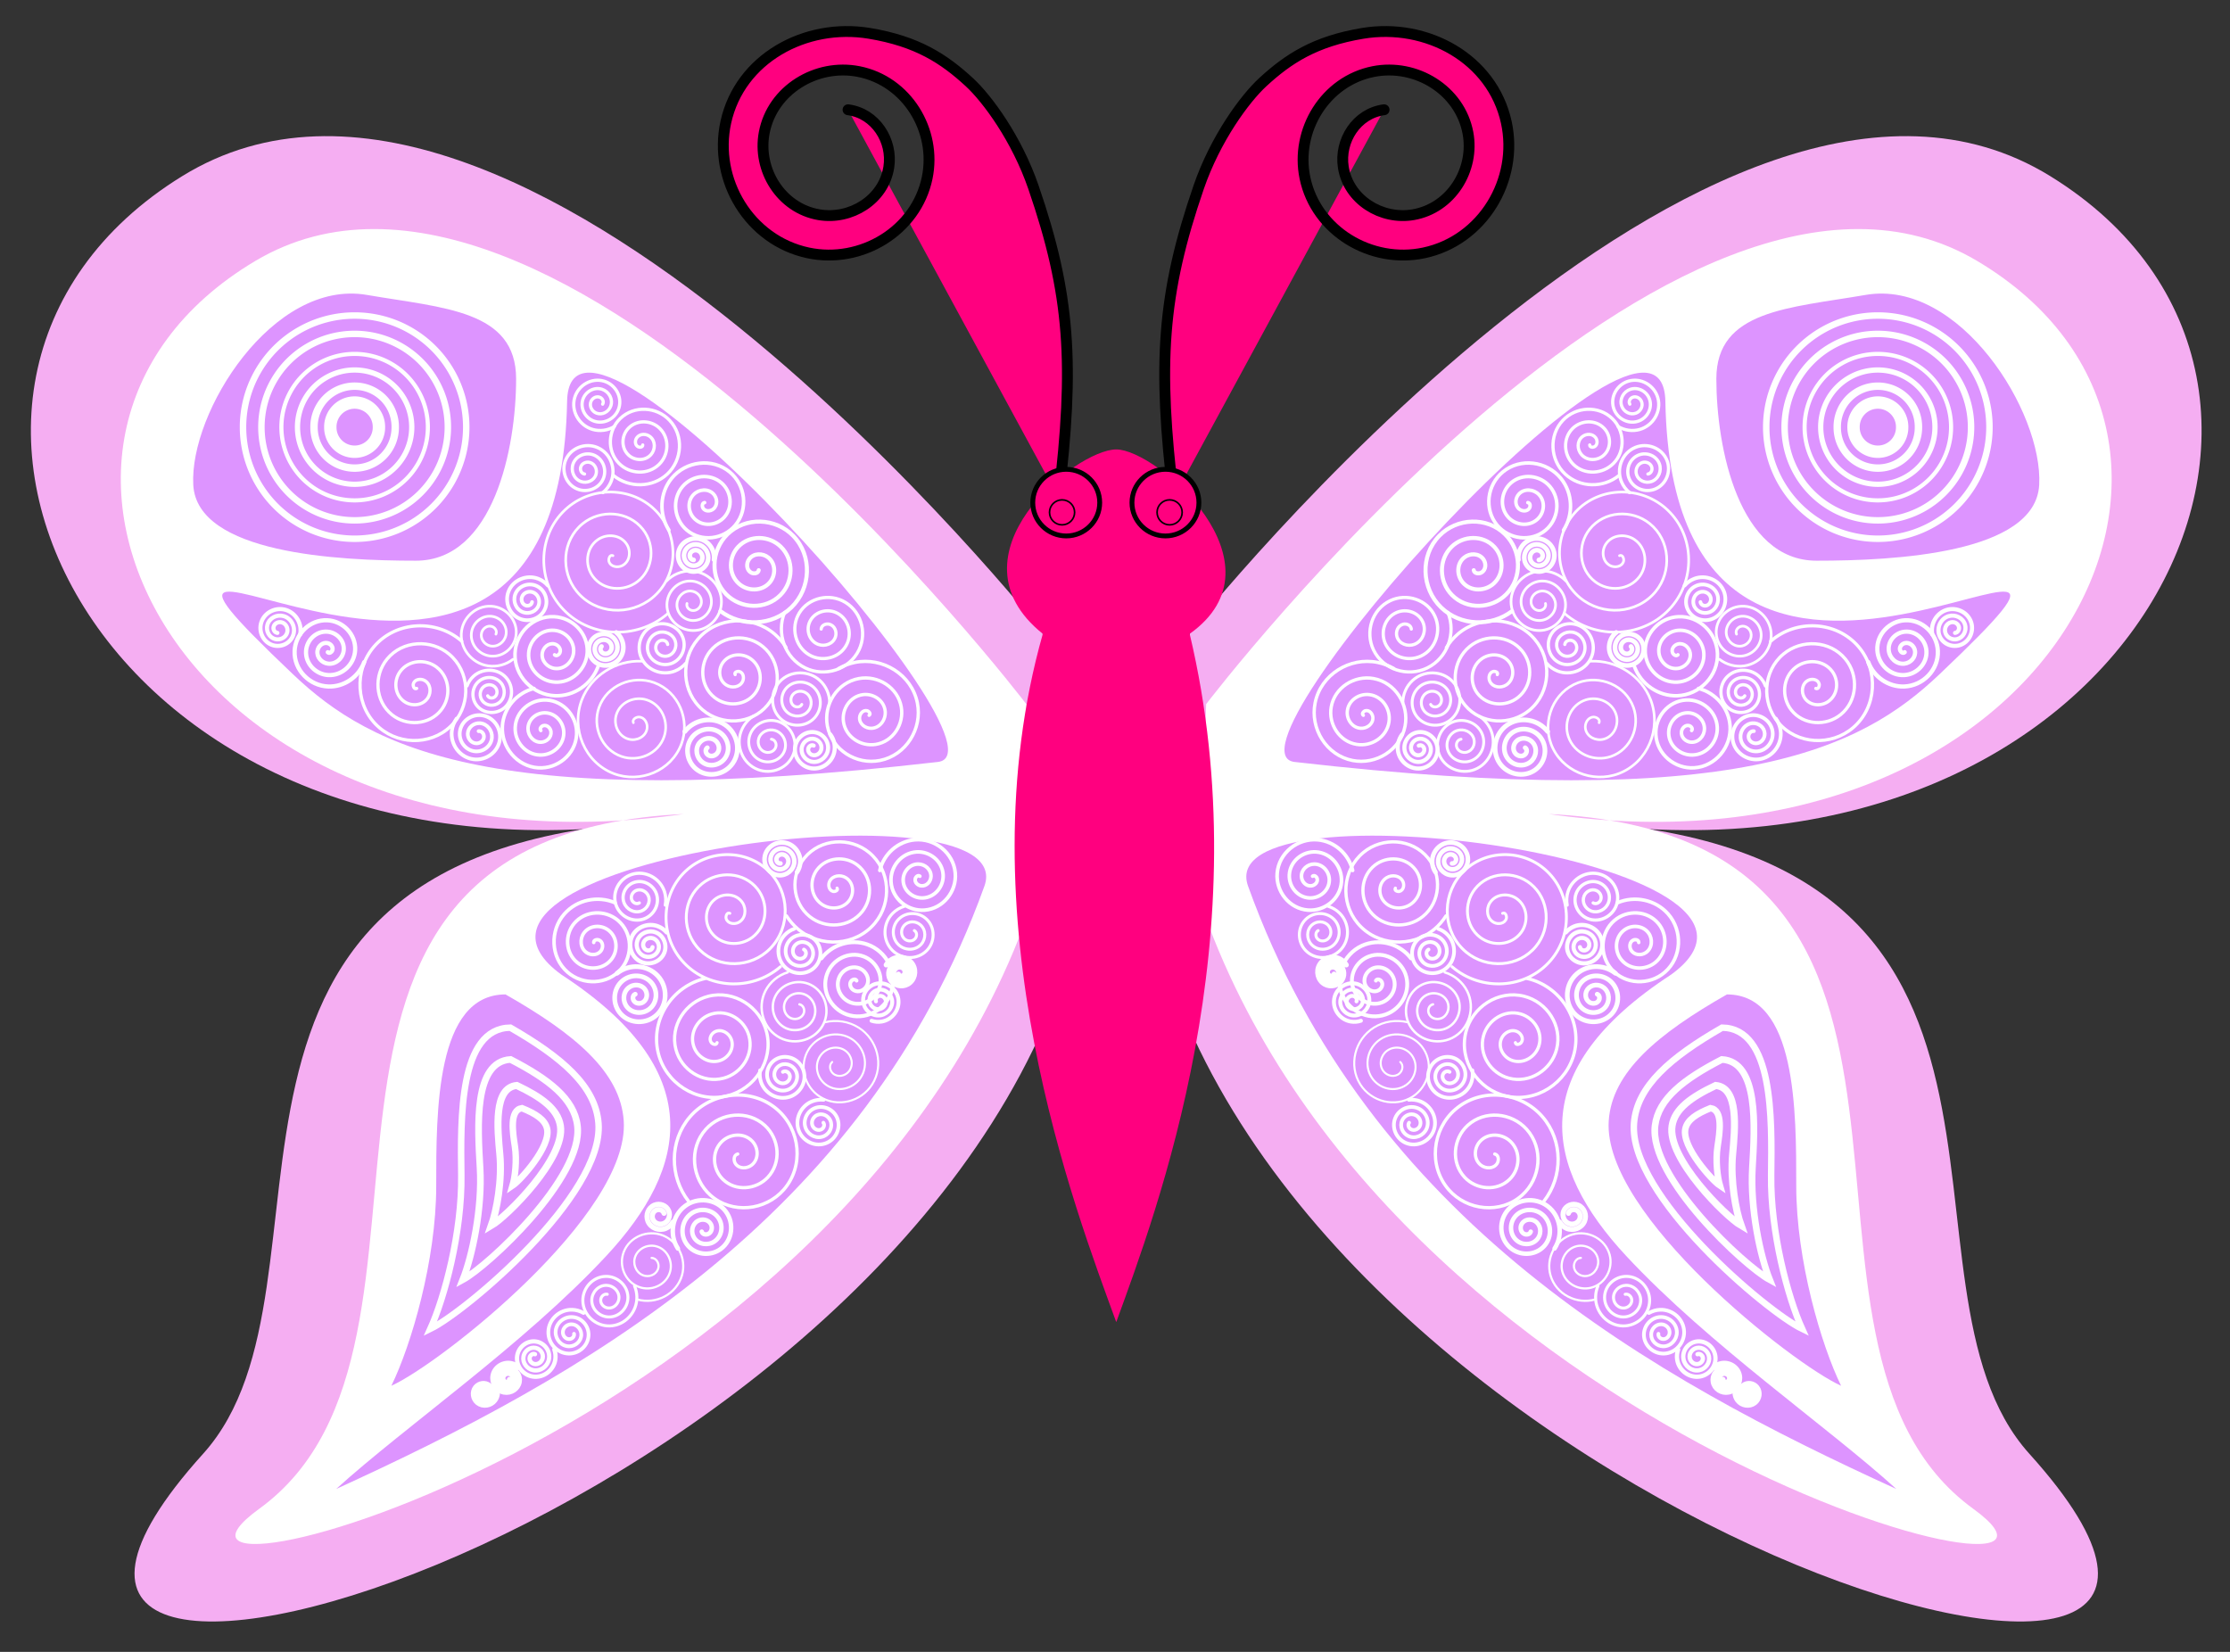 <?xml version="1.0"?><svg width="540" height="400" xmlns="http://www.w3.org/2000/svg">
 <rect width="100%" height="100%" fill="#333333" stroke="none"/>
 <title>butterfly</title>

 <g>
  <title>Layer 1</title>
  <g externalResourcesRequired="false" id="layer1">
   <g externalResourcesRequired="false" id="g10608">
    <g externalResourcesRequired="false" id="g9553" transform="matrix(0.782 0 0 0.782 4.816 68.715)">
     <g id="g9474">
      <path fill="#f5aef2" fill-rule="evenodd" stroke-width="3.901" stroke-miterlimit="4" d="m316.674,107.955c0,0 -162.489,-205.337 -266.407,-141.287c-103.917,64.05 -26.627,225.87 149.263,199.686c-161.532,8.135 -95.155,143.171 -142.8,195.952c-104.603,115.881 208.314,25.478 266.849,-149.167" id="path1333"/>
      <path fill="#ffffff" fill-rule="evenodd" stroke-width="4" stroke-miterlimit="4" id="path3138" d="m311.651,130.174c0,0 -146.372,-192.179 -238.745,-137.246c-92.373,54.933 -23.669,193.718 132.681,171.262c-143.587,6.977 -60.598,163.741 -131.481,215.147c-51.557,37.39 182.557,-20.452 239.48,-188.21"/>
      <g id="g8868">
       <path fill="#dd94ff" fill-rule="evenodd" stroke-miterlimit="4" stroke-dashoffset="21.6" id="path4031" d="m169.45,36.382c0.851,-47.087 140.396,108.746 114.815,111.688c-137.105,15.766 -175.309,-3.976 -199.672,-27.126c-79.449,-75.489 82.349,54.168 84.857,-84.562z"/>
       <path fill="#dd94ff" fill-rule="evenodd" stroke-width="4" stroke-miterlimit="4" stroke-dashoffset="21.6" d="m167.669,213.92c-48.986,-35.551 143.014,-60.753 131.006,-27.413c-37.379,103.789 -125.722,152.424 -200.736,186.689c21.395,-19.411 57.997,-44.612 83.634,-72.149c25.637,-27.537 31.651,-57.41 -13.904,-87.127z" id="path1342"/>
       <path fill="#dd94ff" fill-rule="evenodd" stroke-width="4" stroke-miterlimit="4" stroke-dashoffset="21.6" id="path1344" d="m153.66,29.456c0,21.321 -6.943,56.297 -31.052,56.297c-24.108,0 -67.766,-2.188 -68.919,-23.478c-1.221,-22.542 24.652,-63.834 53.772,-58.821c23.759,4.089 46.199,4.682 46.199,26.003z"/>
       <path fill="#dd94ff" fill-rule="evenodd" stroke-width="4" stroke-miterlimit="4" stroke-dashoffset="21.6" id="path3983" d="m186.983,259.187c1.971,29.083 -57.023,75.373 -71.949,82.047c6.17,-12.623 13.885,-38.857 13.885,-61.851c0,-22.993 -0.141,-59.326 21.458,-59.326c21.6,12.301 35.585,24.076 36.606,39.13z"/>
      </g>
      <g id="g8932">
       <g id="g8874">
        <path fill="none" fill-rule="evenodd" stroke="#ffffff" stroke-width="1.092" stroke-linecap="round" stroke-miterlimit="4" id="path7596" d="m212.028,67.763c-0.814,0.092 -0.821,1.19 -0.491,1.72c0.694,1.114 2.282,1.029 3.196,0.263c1.428,-1.196 1.252,-3.4 0.035,-4.673c-1.677,-1.754 -4.526,-1.481 -6.149,0.193c-2.086,2.15 -1.712,5.656 0.42,7.626c2.62,2.42 6.788,1.945 9.102,-0.648c2.756,-3.088 2.179,-7.921 -0.876,-10.579c-3.555,-3.093 -9.054,-2.414 -12.055,1.103c-3.431,4.021 -2.649,10.189 1.331,13.532c4.487,3.769 11.323,2.884 15.008,-1.559c4.108,-4.952 3.119,-12.458 -1.787,-16.485c-5.418,-4.446 -13.594,-3.355 -17.961,2.014c-3.693,4.539 -3.949,11.104 -0.822,16.012"/>
        <path fill="none" fill-rule="evenodd" stroke="#ffffff" stroke-width="0.818" stroke-linecap="round" stroke-miterlimit="4" id="path7598" d="m183.649,84.198c-1.01,-0.5 -1.456,1.055 -1.259,1.74c0.503,1.749 2.727,2.07 4.152,1.332c2.39,-1.238 2.746,-4.428 1.405,-6.563c-1.914,-3.046 -6.146,-3.438 -8.974,-1.477c-3.71,2.572 -4.136,7.87 -1.55,11.386c3.221,4.378 9.598,4.838 13.797,1.623c5.049,-3.866 5.542,-11.328 1.695,-16.208c-4.509,-5.721 -13.059,-6.248 -18.62,-1.768c-6.394,5.151 -6.954,14.791 -1.841,21.031c5.791,7.068 16.523,7.661 23.442,1.913c7.742,-6.431 8.369,-18.256 1.986,-25.854c-7.07,-8.417 -19.989,-9.076 -28.265,-2.059c-9.092,7.709 -9.784,21.722 -2.132,30.676c8.347,9.767 23.456,10.493 33.088,2.204c0.021,-0.018 0.041,-0.035 0.062,-0.053"/>
        <path fill="none" fill-rule="evenodd" stroke="#ffffff" stroke-width="1.248" stroke-linecap="round" stroke-miterlimit="4" id="path7600" d="m228.785,88.692c-0.172,1.072 -1.578,1.176 -2.347,0.75c-1.492,-0.827 -1.548,-2.88 -0.631,-4.15c1.391,-1.926 4.206,-1.937 5.954,-0.511c2.371,1.934 2.331,5.541 0.391,7.758c-2.469,2.821 -6.879,2.729 -9.562,0.272c-3.274,-2.999 -3.129,-8.22 -0.152,-11.365c3.528,-3.728 9.561,-3.53 13.169,-0.033c4.184,4.056 3.932,10.903 -0.087,14.973c-4.582,4.64 -12.246,4.334 -16.777,-0.207c-5.096,-5.108 -4.737,-13.589 0.326,-18.58c5.634,-5.553 14.933,-5.14 20.384,0.446c6.011,6.159 5.543,16.277 -0.566,22.188c-5.935,5.743 -15.427,6.084 -21.952,1.131"/>
        <path fill="none" fill-rule="evenodd" stroke="#ffffff" stroke-width="1" stroke-linecap="round" stroke-miterlimit="4" id="path7602" d="m221.493,121.021c-0.434,-0.741 0.751,-1.111 1.261,-0.972c1.334,0.364 1.575,2.062 1.019,3.139c-0.945,1.83 -3.387,2.094 -5.016,1.067c-2.338,-1.474 -2.626,-4.727 -1.114,-6.894c1.989,-2.852 6.073,-3.163 8.772,-1.162c3.37,2.498 3.703,7.421 1.21,10.65c-3.003,3.889 -8.77,4.245 -12.528,1.257c-4.41,-3.506 -4.787,-10.12 -1.305,-14.406c4.008,-4.932 11.471,-5.331 16.284,-1.352c5.454,4.509 5.875,12.823 1.4,18.161c-5.01,5.977 -14.175,6.419 -20.039,1.448c-6.5,-5.51 -6.964,-15.527 -1.495,-21.917c6.01,-7.023 16.879,-7.509 23.795,-1.543c1.384,1.194 2.579,2.606 3.531,4.166"/>
        <path fill="none" fill-rule="evenodd" stroke="#ffffff" stroke-width="1" stroke-linecap="round" stroke-miterlimit="4" id="path7604" d="m248.122,106.914c0.102,-1.203 1.468,-1.759 2.52,-1.493c1.693,0.428 2.42,2.372 1.901,3.933c-0.725,2.183 -3.283,3.089 -5.346,2.31c-2.675,-1.011 -3.764,-4.196 -2.718,-6.759c1.293,-3.168 5.111,-4.44 8.173,-3.126c3.662,1.572 5.118,6.026 3.534,9.586c-1.85,4.156 -6.941,5.797 -10.999,3.942c-4.651,-2.126 -6.477,-7.857 -4.35,-12.412c2.403,-5.146 8.773,-7.157 13.826,-4.758c5.641,2.678 7.837,9.69 5.167,15.239c-2.954,6.136 -10.606,8.518 -16.652,5.575c-6.285,-3.06 -8.991,-10.736 -6.392,-17.15"/>
        <path fill="none" fill-rule="evenodd" stroke="#ffffff" stroke-width="1" stroke-linecap="round" stroke-miterlimit="4" id="path7608" d="m192.871,49.913c0.048,0.718 -0.935,0.812 -1.402,0.582c-1.042,-0.515 -1.073,-1.931 -0.468,-2.787c0.965,-1.365 2.952,-1.352 4.172,-0.353c1.699,1.391 1.638,3.981 0.239,5.556c-1.809,2.037 -5.014,1.927 -6.941,0.125c-2.378,-2.223 -2.218,-6.049 -0.011,-8.326c2.635,-2.72 7.084,-2.509 9.711,0.103c3.064,3.046 2.801,8.121 -0.217,11.096c-3.457,3.408 -9.158,3.094 -12.481,-0.331c-3.752,-3.867 -3.387,-10.195 0.445,-13.865c4.277,-4.097 11.232,-3.68 15.25,0.559c4.442,4.686 3.973,12.27 -0.673,16.635c-4.578,4.301 -11.818,4.39 -16.662,0.477"/>
        <path fill="none" fill-rule="evenodd" stroke="#ffffff" stroke-width="1" stroke-linecap="round" stroke-miterlimit="4" id="path7610" d="m174.847,58.909c-0.951,-0.141 -1.424,-1.189 -1.21,-2.058c0.312,-1.265 1.728,-1.87 2.918,-1.514c1.579,0.473 2.32,2.268 1.818,3.779c-0.63,1.895 -2.81,2.771 -4.639,2.121c-2.21,-0.786 -3.224,-3.352 -2.425,-5.499c0.94,-2.527 3.894,-3.677 6.359,-2.729c2.843,1.094 4.131,4.437 3.032,7.22c-1.247,3.159 -4.979,4.585 -8.08,3.336c-3.476,-1.4 -5.039,-5.522 -3.639,-8.94c1.553,-3.792 6.065,-5.493 9.8,-3.943c4.109,1.705 5.948,6.608 4.247,10.661c-0.542,1.291 -1.407,2.437 -2.494,3.319"/>
        <path fill="none" fill-rule="evenodd" stroke="#ffffff" stroke-width="0.996" stroke-linecap="round" stroke-miterlimit="4" id="path7616" d="m180.453,37.277c0.475,-0.759 -0.007,-1.721 -0.752,-2.08c-1.114,-0.536 -2.407,0.149 -2.858,1.235c-0.606,1.462 0.291,3.098 1.718,3.636c1.808,0.681 3.791,-0.431 4.414,-2.201c0.757,-2.153 -0.572,-4.486 -2.684,-5.191c-2.498,-0.834 -5.181,0.712 -5.969,3.167c-0.912,2.842 0.852,5.877 3.65,6.747c3.186,0.991 6.573,-0.992 7.525,-4.133c1.07,-3.53 -1.132,-7.27 -4.616,-8.303c-3.874,-1.149 -7.966,1.271 -9.081,5.099c-1.228,4.218 1.411,8.663 5.582,9.859c2.238,0.642 4.687,0.304 6.684,-0.888"/>
        <path fill="none" fill-rule="evenodd" stroke="#ffffff" stroke-width="0.83" stroke-linecap="round" stroke-miterlimit="4" id="path7618" d="m206.571,99.008c-0.295,1.039 0.585,1.991 1.568,2.157c1.468,0.248 2.736,-0.977 2.894,-2.384c0.213,-1.893 -1.37,-3.486 -3.2,-3.631c-2.317,-0.183 -4.239,1.763 -4.368,4.016c-0.157,2.741 2.156,4.994 4.832,5.105c3.164,0.131 5.749,-2.549 5.842,-5.648c0.107,-3.587 -2.942,-6.505 -6.464,-6.578c-4.01,-0.083 -7.262,3.335 -7.315,7.28c-0.06,4.433 3.728,8.019 8.096,8.052c4.856,0.037 8.776,-4.121 8.789,-8.912c0.014,-5.279 -4.514,-9.534 -9.728,-9.526c-2.738,0.004 -5.399,1.158 -7.3,3.122"/>
        <path fill="none" fill-rule="evenodd" stroke="#ffffff" stroke-width="0.902" stroke-linecap="round" stroke-miterlimit="4" id="path7621" d="m242.123,130.26c-0.447,0.884 -1.633,0.979 -2.399,0.479c-1.145,-0.747 -1.237,-2.362 -0.468,-3.41c1.035,-1.41 3.096,-1.499 4.421,-0.456c1.678,1.32 1.762,3.831 0.445,5.432c-1.602,1.948 -4.567,2.027 -6.443,0.434c-2.218,-1.883 -2.292,-5.304 -0.423,-7.454c2.164,-2.488 6.041,-2.558 8.465,-0.412c2.759,2.444 2.824,6.779 0.4,9.476c-2.723,3.031 -7.517,3.09 -10.487,0.389c-3.302,-3.003 -3.357,-8.255 -0.378,-11.498c3.282,-3.574 8.993,-3.623 12.509,-0.367c1.871,1.733 2.951,4.213 2.985,6.759"/>
        <path fill="none" fill-rule="evenodd" stroke="#ffffff" stroke-width="0.875" stroke-linecap="round" stroke-miterlimit="4" id="path7623" d="m232.709,141.031c1.058,0.114 1.617,1.258 1.414,2.224c-0.299,1.421 -1.859,2.143 -3.197,1.788c-1.786,-0.474 -2.674,-2.462 -2.162,-4.169c0.644,-2.151 3.066,-3.206 5.142,-2.537c2.516,0.812 3.74,3.67 2.911,6.114c-0.978,2.882 -4.275,4.275 -7.087,3.285c-3.248,-1.143 -4.81,-4.88 -3.659,-8.06c1.308,-3.614 5.485,-5.346 9.032,-4.033c3.981,1.473 5.882,6.09 4.408,10.005c-1.637,4.347 -6.696,6.418 -10.977,4.782c-4.713,-1.801 -6.954,-7.301 -5.156,-11.95c0.742,-1.918 2.105,-3.567 3.837,-4.672"/>
        <path fill="none" fill-rule="evenodd" stroke="#ffffff" stroke-width="1.251" stroke-linecap="round" stroke-miterlimit="4" id="path7625" d="m245.811,143.015c-0.617,-0.341 -1.352,0.082 -1.601,0.683c-0.373,0.903 0.227,1.891 1.104,2.197c1.183,0.412 2.434,-0.372 2.793,-1.524c0.455,-1.462 -0.516,-2.978 -1.945,-3.389c-1.739,-0.5 -3.524,0.66 -3.985,2.365c-0.545,2.017 0.804,4.07 2.786,4.581c2.294,0.591 4.617,-0.948 5.177,-3.206c0.637,-2.572 -1.092,-5.164 -3.626,-5.773c-2.849,-0.684 -5.711,1.236 -6.368,4.047c-0.731,3.126 1.38,6.259 4.467,6.964c3.403,0.778 6.806,-1.523 7.56,-4.888c0.429,-1.912 -0.028,-3.954 -1.2,-5.52"/>
        <path fill="none" fill-rule="evenodd" stroke="#ffffff" stroke-width="1.421" stroke-linecap="round" stroke-miterlimit="4" id="path7627" d="m208.634,85.517c-0.769,-0.023 -1.269,-0.788 -1.196,-1.509c0.102,-1.006 1.112,-1.641 2.072,-1.505c1.243,0.177 2.016,1.436 1.814,2.635c-0.249,1.48 -1.761,2.392 -3.198,2.123c-1.717,-0.321 -2.768,-2.085 -2.432,-3.76c0.392,-1.954 2.41,-3.145 4.323,-2.741c2.191,0.462 3.522,2.735 3.05,4.886c-0.532,2.428 -3.06,3.899 -5.449,3.36c-2.666,-0.602 -4.277,-3.385 -3.669,-6.011c0.672,-2.903 3.711,-4.654 6.574,-3.978c2.872,0.678 4.756,3.524 4.414,6.428"/>
        <path fill="none" fill-rule="evenodd" stroke="#ffffff" stroke-width="1.033" stroke-linecap="round" stroke-miterlimit="4" id="path7629" d="m262.966,133.624c0.716,-0.422 -0.112,-1.293 -0.608,-1.416c-1.3,-0.321 -2.304,1.001 -2.342,2.174c-0.064,1.993 1.877,3.368 3.739,3.267c2.672,-0.145 4.45,-2.76 4.193,-5.305c-0.338,-3.35 -3.644,-5.538 -6.871,-5.119c-4.027,0.523 -6.63,4.529 -6.045,8.436c0.705,4.705 5.415,7.725 10.002,6.97c5.383,-0.885 8.821,-6.301 7.896,-11.568c-1.064,-6.061 -7.188,-9.917 -13.133,-8.822c-6.739,1.242 -11.015,8.074 -9.748,14.699c1.419,7.417 8.96,12.113 16.264,10.673c8.095,-1.595 13.211,-9.847 11.599,-17.83c-1.771,-8.773 -10.734,-14.309 -19.396,-12.525c-1.734,0.357 -3.409,0.988 -4.951,1.859"/>
        <path fill="none" fill-rule="evenodd" stroke="#ffffff" stroke-width="1" stroke-linecap="round" stroke-miterlimit="4" id="path7631" d="m200.589,111.686c-0.117,-0.954 -1.152,-1.454 -2.027,-1.262c-1.272,0.279 -1.914,1.679 -1.588,2.879c0.432,1.591 2.208,2.377 3.731,1.914c1.91,-0.582 2.842,-2.738 2.239,-4.583c-0.729,-2.23 -3.268,-3.309 -5.435,-2.565c-2.55,0.875 -3.776,3.799 -2.89,6.288c1.021,2.87 4.33,4.243 7.14,3.216c3.19,-1.166 4.711,-4.861 3.541,-7.992c-1.311,-3.51 -5.391,-5.179 -8.844,-3.867c-3.831,1.455 -5.647,5.923 -4.192,9.696c1.6,4.151 6.454,6.115 10.549,4.518c1.304,-0.509 2.472,-1.344 3.381,-2.408"/>
        <path fill="none" fill-rule="evenodd" stroke="#ffffff" stroke-width="1.448" stroke-linecap="round" stroke-miterlimit="4" id="path7633" d="m212.863,143.671c-0.685,0.475 -0.549,1.484 -0.028,2.022c0.838,0.866 2.252,0.633 3.008,-0.214c1.058,-1.184 0.721,-3.028 -0.455,-3.995c-1.525,-1.254 -3.806,-0.811 -4.981,0.696c-1.452,1.863 -0.902,4.586 0.938,5.968c2.2,1.652 5.367,0.993 6.954,-1.179c1.853,-2.536 1.085,-6.149 -1.421,-7.941c-2.872,-2.054 -6.931,-1.177 -8.927,1.662c-2.255,3.207 -1.269,7.713 1.904,9.914c3.543,2.457 8.496,1.362 10.9,-2.145c2.659,-3.878 1.454,-9.279 -2.386,-11.887c-3.992,-2.711 -9.519,-1.692 -12.466,2.068"/>
        <path fill="none" fill-rule="evenodd" stroke="#ffffff" stroke-width="0.793" stroke-linecap="round" stroke-miterlimit="4" id="path7635" d="m189.972,135.919c-0.446,-1.037 0.862,-1.796 1.722,-1.763c1.807,0.068 2.791,2.026 2.501,3.644c-0.454,2.527 -3.211,3.823 -5.567,3.238c-3.245,-0.806 -4.867,-4.402 -3.975,-7.489c1.146,-3.966 5.595,-5.917 9.411,-4.713c4.687,1.479 6.969,6.79 5.45,11.333c-1.809,5.409 -7.986,8.024 -13.255,6.187c-6.132,-2.137 -9.08,-9.182 -6.925,-15.177c2.464,-6.855 10.378,-10.137 17.1,-7.662c7.578,2.79 11.194,11.575 8.399,19.022c-3.116,8.301 -12.772,12.252 -20.944,9.137c-9.025,-3.441 -13.311,-13.969 -9.874,-22.866c2.905,-7.523 10.584,-12.318 18.594,-11.935"/>
        <path fill="none" fill-rule="evenodd" stroke="#ffffff" stroke-width="1.421" stroke-linecap="round" stroke-miterlimit="4" id="path8510" d="m180.102,112.309c-0.535,0.553 -0.358,1.45 0.197,1.915c0.775,0.649 1.942,0.399 2.534,-0.369c0.767,-0.994 0.441,-2.435 -0.54,-3.153c-1.211,-0.886 -2.93,-0.484 -3.772,0.712c-1.005,1.428 -0.526,3.425 0.883,4.39c1.644,1.126 3.921,0.57 5.009,-1.054c1.247,-1.86 0.613,-4.417 -1.226,-5.628c-2.076,-1.367 -4.913,-0.656 -6.247,1.397c-1.489,2.292 -0.7,5.409 1.569,6.866c2.508,1.61 5.906,0.743 7.484,-1.74c1.583,-2.491 0.946,-5.843 -1.326,-7.684"/>
        <path fill="none" fill-rule="evenodd" stroke="#ffffff" stroke-width="1.092" stroke-linecap="round" stroke-miterlimit="4" id="path8512" d="m165.566,114.892c0.565,0.594 1.444,-0.062 1.668,-0.646c0.47,-1.225 -0.555,-2.441 -1.717,-2.709c-1.815,-0.418 -3.467,1.051 -3.749,2.789c-0.389,2.395 1.547,4.504 3.861,4.79c2.973,0.368 5.545,-2.044 5.831,-4.933c0.351,-3.549 -2.54,-6.588 -6.005,-6.871c-4.125,-0.337 -7.633,3.037 -7.912,7.077c-0.325,4.701 3.533,8.679 8.148,8.953c5.276,0.313 9.725,-4.03 9.993,-9.22c0.302,-5.852 -4.526,-10.773 -10.292,-11.034c-6.428,-0.291 -11.82,5.022 -12.075,11.364c-0.281,7.003 5.519,12.868 12.436,13.115c5.848,0.209 11.239,-3.544 13.27,-8.997"/>
        <path fill="none" fill-rule="evenodd" stroke="#ffffff" stroke-width="1.142" stroke-linecap="round" stroke-miterlimit="4" id="path8514" d="m158.59,98.559c-0.102,0.835 -1.008,1.273 -1.774,1.105c-1.114,-0.244 -1.675,-1.47 -1.39,-2.52c0.378,-1.393 1.933,-2.081 3.266,-1.675c1.672,0.509 2.488,2.397 1.96,4.012c-0.638,1.952 -2.861,2.896 -4.758,2.245c-2.232,-0.766 -3.305,-3.325 -2.53,-5.503c0.894,-2.512 3.79,-3.714 6.249,-2.815c2.792,1.02 4.123,4.254 3.1,6.995c-1.147,3.073 -4.719,4.533 -7.741,3.385c-3.353,-1.274 -4.942,-5.184 -3.67,-8.487c1.4,-3.633 5.649,-5.352 9.233,-3.954c1.142,0.445 2.164,1.176 2.96,2.108"/>
        <path fill="none" fill-rule="evenodd" stroke="#ffffff" stroke-width="0.83" stroke-linecap="round" stroke-miterlimit="4" id="path8516" d="m147.414,108.494c0.445,-0.984 -0.284,-2.056 -1.232,-2.365c-1.415,-0.462 -2.85,0.562 -3.214,1.931c-0.49,1.841 0.84,3.65 2.629,4.064c2.265,0.524 4.453,-1.117 4.913,-3.327c0.56,-2.687 -1.394,-5.257 -4.025,-5.763c-3.11,-0.597 -6.063,1.671 -6.612,4.723c-0.636,3.532 1.948,6.869 5.421,7.461c3.954,0.675 7.675,-2.225 8.311,-6.119c0.714,-4.375 -2.502,-8.482 -6.818,-9.16c-4.797,-0.754 -9.289,2.778 -10.01,7.516c-0.794,5.219 3.055,10.096 8.214,10.859c2.708,0.401 5.511,-0.348 7.682,-2.009"/>
        <path fill="none" fill-rule="evenodd" stroke="#ffffff" stroke-width="0.999" stroke-linecap="round" stroke-miterlimit="4" id="path8518" d="m122.86,125.306c-0.828,0.406 -1.189,-0.868 -1.026,-1.429c0.417,-1.431 2.239,-1.687 3.403,-1.079c1.954,1.021 2.236,3.633 1.132,5.378c-1.576,2.489 -5.042,2.798 -7.353,1.184c-3.031,-2.116 -3.365,-6.456 -1.237,-9.327c2.65,-3.576 7.873,-3.935 11.302,-1.29c4.123,3.18 4.506,9.291 1.342,13.277c-3.708,4.672 -10.711,5.079 -15.252,1.395c-5.221,-4.236 -5.652,-12.131 -1.448,-17.226c4.762,-5.771 13.551,-6.226 19.201,-1.501c6.321,5.288 6.801,14.972 1.553,21.176c-5.813,6.872 -16.393,7.376 -23.15,1.606c-7.423,-6.338 -7.951,-17.815 -1.659,-25.125c6.863,-7.974 19.236,-8.526 27.1,-1.711c0.017,0.015 0.034,0.029 0.05,0.044"/>
        <path fill="none" fill-rule="evenodd" stroke="#ffffff" stroke-width="1.304" stroke-linecap="round" stroke-miterlimit="4" id="path8520" d="m95.339,114.087c0.473,0.497 1.21,-0.052 1.398,-0.541c0.394,-1.026 -0.465,-2.045 -1.439,-2.27c-1.521,-0.35 -2.905,0.88 -3.142,2.337c-0.326,2.007 1.296,3.774 3.235,4.014c2.491,0.308 4.646,-1.712 4.886,-4.133c0.294,-2.974 -2.128,-5.52 -5.032,-5.758c-3.457,-0.283 -6.396,2.545 -6.63,5.93c-0.272,3.939 2.961,7.272 6.828,7.502c4.421,0.262 8.149,-3.377 8.374,-7.726c0.253,-4.904 -3.793,-9.027 -8.624,-9.246c-5.386,-0.244 -9.904,4.209 -10.118,9.522c-0.236,5.868 4.625,10.782 10.42,10.99c4.9,0.175 9.418,-2.97 11.12,-7.539"/>
        <path fill="none" fill-rule="evenodd" stroke="#ffffff" stroke-width="1.269" stroke-linecap="round" stroke-miterlimit="4" id="path8522" d="m79.753,108.11c-0.856,-0.089 -1.35,-0.985 -1.209,-1.784c0.197,-1.114 1.377,-1.739 2.438,-1.507c1.372,0.3 2.131,1.77 1.806,3.091c-0.401,1.631 -2.164,2.523 -3.745,2.104c-1.89,-0.501 -2.916,-2.557 -2.402,-4.399c0.599,-2.148 2.951,-3.31 5.053,-2.701c2.407,0.698 3.704,3.345 2.999,5.706c-0.796,2.666 -3.739,4.098 -6.36,3.298c-2.925,-0.894 -4.492,-4.134 -3.596,-7.014c0.991,-3.184 4.528,-4.887 7.668,-3.894c3.149,0.996 5.016,4.328 4.393,7.541"/>
        <path fill="none" fill-rule="evenodd" stroke="#ffffff" stroke-width="1.092" stroke-linecap="round" stroke-miterlimit="4" id="path8524" d="m161.309,138.327c-0.502,-0.59 0.202,-1.351 0.773,-1.504c1.198,-0.32 2.24,0.764 2.376,1.884c0.213,1.748 -1.332,3.155 -2.995,3.248c-2.291,0.127 -4.08,-1.902 -4.12,-4.106c-0.05,-2.831 2.472,-5.01 5.217,-4.992c3.372,0.022 5.941,3.043 5.863,6.328c-0.093,3.912 -3.614,6.875 -7.44,6.735c-4.452,-0.162 -7.809,-4.184 -7.607,-8.551c0.23,-4.992 4.755,-8.743 9.662,-8.479c5.532,0.298 9.678,5.326 9.351,10.773c-0.365,6.072 -5.897,10.614 -11.884,10.223c-6.612,-0.432 -11.55,-6.468 -11.095,-12.995c0.384,-5.519 4.449,-10.215 9.778,-11.583"/>
        <path fill="none" fill-rule="evenodd" stroke="#ffffff" stroke-width="1" stroke-linecap="round" stroke-miterlimit="4" id="path8526" d="m144.867,127.596c0.392,0.748 1.397,0.839 2.057,0.41c0.959,-0.623 1.053,-1.973 0.414,-2.858c-0.848,-1.174 -2.551,-1.27 -3.659,-0.417c-1.39,1.07 -1.488,3.131 -0.421,4.46c1.29,1.607 3.711,1.707 5.262,0.425c1.825,-1.509 1.927,-4.292 0.428,-6.063c-1.728,-2.043 -4.872,-2.146 -6.864,-0.432c-2.261,1.946 -2.366,5.454 -0.436,7.665c2.164,2.479 6.035,2.587 8.467,0.439c2.698,-2.382 2.807,-6.616 0.443,-9.268c-2.6,-2.916 -7.198,-3.027 -10.069,-0.446c-0.914,0.822 -1.616,1.87 -2.033,3.026"/>
        <path fill="none" fill-rule="evenodd" stroke="#ffffff" stroke-width="1.142" stroke-linecap="round" stroke-miterlimit="4" id="path8528" d="m142.034,138.532c0.925,-0.117 1.641,0.737 1.669,1.605c0.04,1.262 -1.123,2.198 -2.329,2.177c-1.598,-0.028 -2.76,-1.51 -2.686,-3.052c0.093,-1.934 1.898,-3.323 3.776,-3.195c2.269,0.155 3.887,2.286 3.703,4.499c-0.217,2.605 -2.673,4.452 -5.223,4.212c-2.94,-0.277 -5.018,-3.061 -4.72,-5.947c0.338,-3.276 3.449,-5.584 6.67,-5.229c3.611,0.397 6.15,3.837 5.738,7.394c-0.457,3.947 -4.225,6.716 -8.118,6.246c-4.282,-0.517 -7.282,-4.612 -6.755,-8.841c0.168,-1.347 0.675,-2.644 1.46,-3.751"/>
       </g>
       <g id="g8903">
        <path fill="none" fill-rule="evenodd" stroke="#ffffff" stroke-width="1.117" stroke-linecap="round" stroke-miterlimit="4" id="path8588" d="m278.684,183.45c-0.569,-0.466 -1.28,0.216 -1.415,0.76c-0.283,1.144 0.765,2.114 1.831,2.223c1.664,0.172 2.973,-1.32 3.032,-2.901c0.081,-2.178 -1.878,-3.842 -3.971,-3.841c-2.69,0.002 -4.715,2.436 -4.649,5.042c0.08,3.202 2.994,5.589 6.112,5.458c3.713,-0.156 6.466,-3.552 6.267,-7.183c-0.232,-4.225 -4.11,-7.343 -8.253,-7.075c-4.737,0.306 -8.22,4.669 -7.884,9.324c0.379,5.248 5.227,9.098 10.394,8.692c5.76,-0.453 9.977,-5.785 9.501,-11.465c-0.525,-6.272 -6.344,-10.855 -12.535,-10.31c-5.235,0.461 -9.623,4.404 -10.829,9.488"/>
        <path fill="none" fill-rule="evenodd" stroke="#ffffff" stroke-width="1" stroke-linecap="round" stroke-miterlimit="4" id="path8590" d="m253.052,187.168c0.444,0.735 -0.736,1.121 -1.247,0.988c-1.339,-0.347 -1.602,-2.04 -1.061,-3.125c0.92,-1.843 3.359,-2.139 5.002,-1.134c2.357,1.443 2.689,4.692 1.207,6.879c-1.951,2.878 -6.03,3.244 -8.756,1.28c-3.403,-2.452 -3.802,-7.37 -1.353,-10.633c2.95,-3.929 8.712,-4.362 12.51,-1.425c4.457,3.446 4.923,10.055 1.498,14.387c-3.941,4.985 -11.399,5.485 -16.264,1.571c-5.514,-4.435 -6.047,-12.743 -1.644,-18.141c4.929,-6.043 14.087,-6.609 20.018,-1.717c6.573,5.422 7.172,15.432 1.79,21.895c-5.915,7.103 -16.777,7.735 -23.772,1.862c-1.4,-1.176 -2.614,-2.571 -3.587,-4.119"/>
        <path fill="none" fill-rule="evenodd" stroke="#ffffff" stroke-width="1.183" stroke-linecap="round" stroke-miterlimit="4" id="path8592" d="m259.08,215.788c-0.338,-0.677 -1.292,-0.335 -1.647,0.119c-0.746,0.954 -0.17,2.305 0.784,2.855c1.489,0.86 3.345,0.009 4.063,-1.449c0.99,-2.009 -0.149,-4.394 -2.114,-5.272c-2.525,-1.128 -5.447,0.306 -6.48,2.779c-1.269,3.038 0.462,6.502 3.444,7.688c3.55,1.412 7.559,-0.618 8.897,-4.109c1.557,-4.062 -0.774,-8.616 -4.774,-10.105c-4.573,-1.702 -9.674,0.929 -11.313,5.439c-1.848,5.084 1.085,10.733 6.104,12.522c5.595,1.994 11.792,-1.24 13.73,-6.769c2.141,-6.106 -1.395,-12.851 -7.434,-14.938c-5.106,-1.765 -10.879,0.091 -14.146,4.357"/>
        <path fill="none" fill-rule="evenodd" stroke="#ffffff" stroke-width="1.142" stroke-linecap="round" stroke-miterlimit="4" id="path8594" d="m236.272,244.049c0.707,-0.457 1.623,-0.042 1.985,0.654c0.526,1.012 -0.055,2.228 -1.044,2.682c-1.312,0.602 -2.836,-0.151 -3.378,-1.434c-0.681,-1.61 0.246,-3.446 1.824,-4.075c1.907,-0.761 4.056,0.341 4.772,2.214c0.842,2.204 -0.435,4.668 -2.604,5.469c-2.501,0.924 -5.279,-0.53 -6.165,-2.994c-1.006,-2.798 0.624,-5.892 3.384,-6.862c3.094,-1.088 6.504,0.719 7.559,3.774c1.171,3.39 -0.813,7.116 -4.164,8.256c-3.687,1.253 -7.729,-0.907 -8.952,-4.555c-0.39,-1.162 -0.484,-2.415 -0.278,-3.623"/>
        <path fill="none" fill-rule="evenodd" stroke="#ffffff" stroke-width="0.887" stroke-linecap="round" stroke-miterlimit="4" id="path8596" d="m219.848,194.944c-0.931,-0.461 -1.343,0.973 -1.162,1.605c0.464,1.613 2.515,1.909 3.83,1.229c2.205,-1.142 2.533,-4.084 1.296,-6.054c-1.766,-2.81 -5.669,-3.171 -8.278,-1.363c-3.422,2.372 -3.815,7.26 -1.43,10.502c2.971,4.038 8.854,4.463 12.727,1.497c4.657,-3.566 5.112,-10.449 1.564,-14.951c-4.159,-5.277 -12.046,-5.763 -17.175,-1.631c-5.898,4.751 -6.415,13.643 -1.698,19.4c5.342,6.519 15.241,7.067 21.624,1.765c7.141,-5.932 7.719,-16.839 1.832,-23.848c-6.522,-7.764 -18.438,-8.372 -26.072,-1.899c-8.386,7.111 -9.025,20.037 -1.966,28.297c7.7,9.009 21.636,9.679 30.521,2.033c0.019,-0.016 0.038,-0.033 0.057,-0.049"/>
        <path fill="none" fill-rule="evenodd" stroke="#ffffff" stroke-width="1" stroke-linecap="round" stroke-miterlimit="4" id="path8598" d="m191.807,191.717c-0.815,0.51 -1.855,0.021 -2.257,-0.779c-0.584,-1.164 0.099,-2.544 1.236,-3.046c1.508,-0.666 3.237,0.219 3.836,1.693c0.751,1.85 -0.337,3.932 -2.151,4.625c-2.191,0.838 -4.628,-0.456 -5.415,-2.608c-0.926,-2.532 0.574,-5.325 3.065,-6.204c2.872,-1.014 6.022,0.692 6.994,3.522c1.103,3.212 -0.81,6.72 -3.979,7.784c-3.552,1.192 -7.418,-0.927 -8.573,-4.436c-1.282,-3.892 1.045,-8.116 4.893,-9.363c4.232,-1.371 8.814,1.163 10.152,5.35c0.426,1.333 0.513,2.767 0.259,4.143"/>
        <path fill="none" fill-rule="evenodd" stroke="#ffffff" stroke-width="1.092" stroke-linecap="round" stroke-miterlimit="4" id="path8600" d="m177.696,203.97c-0.043,-0.818 1.038,-1.005 1.616,-0.767c1.213,0.501 1.39,2.081 0.785,3.11c-0.945,1.605 -3.147,1.794 -4.603,0.803c-2.006,-1.365 -2.205,-4.22 -0.822,-6.097c1.777,-2.411 5.297,-2.619 7.591,-0.84c2.818,2.186 3.035,6.375 0.858,9.085c-2.592,3.226 -7.454,3.452 -10.579,0.876c-3.636,-2.997 -3.87,-8.534 -0.895,-12.073c3.402,-4.046 9.614,-4.289 13.566,-0.913c4.456,3.806 4.707,10.695 0.931,15.06c-4.209,4.866 -11.775,5.126 -16.554,0.95c-5.277,-4.612 -5.545,-12.856 -0.968,-18.048c3.87,-4.389 10.303,-5.722 15.659,-3.445"/>
        <path fill="none" fill-rule="evenodd" stroke="#ffffff" stroke-width="0.999" stroke-linecap="round" stroke-miterlimit="4" id="path8602" d="m215.876,235.006c-0.158,0.909 -1.401,0.452 -1.759,-0.009c-0.913,-1.178 -0.049,-2.803 1.127,-3.388c1.974,-0.981 4.254,0.326 5.016,2.245c1.087,2.738 -0.7,5.724 -3.363,6.645c-3.493,1.208 -7.201,-1.072 -8.274,-4.481c-1.336,-4.245 1.444,-8.682 5.599,-9.902c4.996,-1.467 10.166,1.815 11.531,6.717c1.6,5.746 -2.186,11.651 -7.835,13.159c-6.495,1.735 -13.137,-2.556 -14.788,-8.953c-1.87,-7.244 2.927,-14.623 10.071,-16.417c7.993,-2.007 16.111,3.297 18.045,11.189c2.143,8.742 -3.667,17.598 -12.307,19.674c-9.491,2.28 -19.086,-4.038 -21.303,-13.425c-2.418,-10.239 4.408,-20.574 14.543,-22.931c0.022,-0.005 0.043,-0.01 0.065,-0.015"/>
        <path fill="none" fill-rule="evenodd" stroke="#ffffff" stroke-width="1.448" stroke-linecap="round" stroke-miterlimit="4" id="path8604" d="m190.555,219.985c-0.776,0.306 -0.872,1.32 -0.487,1.963c0.619,1.034 2.049,1.129 2.978,0.477c1.299,-0.912 1.391,-2.784 0.466,-3.994c-1.2,-1.568 -3.522,-1.656 -5.009,-0.455c-1.838,1.484 -1.922,4.261 -0.445,6.025c1.766,2.109 5.001,2.188 7.04,0.434c2.381,-2.048 2.456,-5.741 0.423,-8.056c-2.329,-2.653 -6.481,-2.723 -9.071,-0.413c-2.926,2.61 -2.991,7.222 -0.402,10.087c2.891,3.199 7.963,3.259 11.102,0.391c3.471,-3.171 3.527,-8.704 0.381,-12.118c-3.271,-3.549 -8.884,-3.814 -12.61,-0.823"/>
        <path fill="none" fill-rule="evenodd" stroke="#ffffff" stroke-width="0.625" stroke-linecap="round" stroke-miterlimit="4" id="path8606" d="m251.536,240.98c-1.067,0.958 -0.754,2.651 0.233,3.534c1.474,1.319 3.765,0.841 4.94,-0.628c1.581,-1.976 0.931,-4.887 -1.022,-6.346c-2.473,-1.848 -6.011,-1.024 -7.753,1.417c-2.118,2.968 -1.117,7.137 1.811,9.159c3.461,2.389 8.264,1.211 10.565,-2.205c2.662,-3.954 1.306,-9.392 -2.6,-11.971c-4.446,-2.935 -10.521,-1.4 -13.377,2.994c-3.209,4.937 -1.495,11.65 3.389,14.783c5.429,3.483 12.779,1.59 16.189,-3.783c3.757,-5.92 1.686,-13.908 -4.178,-17.595c-3.078,-1.935 -6.885,-2.525 -10.413,-1.666"/>
        <path fill="none" fill-rule="evenodd" stroke="#ffffff" stroke-width="1.142" stroke-linecap="round" stroke-miterlimit="4" id="path8608" d="m242.781,206.155c0.74,0.402 0.815,1.405 0.378,2.055c-0.636,0.947 -1.982,1.02 -2.854,0.369c-1.157,-0.863 -1.227,-2.561 -0.361,-3.652c1.087,-1.369 3.142,-1.436 4.451,-0.353c1.582,1.309 1.646,3.723 0.344,5.249c-1.531,1.796 -4.305,1.856 -6.048,0.336c-2.009,-1.752 -2.066,-4.887 -0.328,-6.846c1.973,-2.224 5.47,-2.276 7.645,-0.319c2.438,2.194 2.487,6.052 0.311,8.443c-2.414,2.653 -6.635,2.698 -9.242,0.303c-2.867,-2.635 -2.909,-7.218 -0.294,-10.04c0.833,-0.899 1.888,-1.582 3.046,-1.981"/>
        <path fill="none" fill-rule="evenodd" stroke="#ffffff" stroke-width="0.74" stroke-linecap="round" stroke-miterlimit="4" id="path8610" d="m241.399,223.129c1.186,0.228 1.694,1.588 1.364,2.654c-0.493,1.592 -2.357,2.241 -3.843,1.688c-2,-0.743 -2.793,-3.13 -2.013,-5.033c0.987,-2.41 3.904,-3.348 6.223,-2.338c2.82,1.228 3.904,4.68 2.663,7.413c-1.468,3.231 -5.455,4.462 -8.602,2.988c-3.642,-1.707 -5.02,-6.232 -3.312,-9.792c1.944,-4.054 7.008,-5.579 10.982,-3.637c4.465,2.182 6.138,7.784 3.962,12.172c-2.419,4.877 -8.561,6.697 -13.361,4.287c-5.289,-2.656 -7.256,-9.337 -4.612,-14.551c1.407,-2.774 3.956,-4.87 6.931,-5.761"/>
        <path fill="none" fill-rule="evenodd" stroke="#ffffff" stroke-width="1.021" stroke-linecap="round" stroke-miterlimit="4" id="path8612" d="m222.283,269.477c-1.296,0.288 -1.321,2.01 -0.745,2.918c1.117,1.761 3.627,1.681 5.111,0.469c2.25,-1.838 2.058,-5.274 0.192,-7.304c-2.532,-2.753 -6.931,-2.443 -9.496,0.085c-3.264,3.217 -2.832,8.594 0.362,11.689c3.898,3.778 10.258,3.223 13.881,-0.638c4.294,-4.576 3.615,-11.924 -0.915,-16.074c-5.253,-4.812 -13.592,-4.008 -18.267,1.192c-5.33,5.928 -4.401,15.26 1.469,20.459c6.603,5.849 16.928,4.795 22.652,-1.746c6.369,-7.278 5.19,-18.597 -2.022,-24.845c-7.952,-6.889 -20.266,-5.584 -27.037,2.299c-6.35,7.393 -6.351,18.528 -0.386,26.144"/>
        <path fill="none" fill-rule="evenodd" stroke="#ffffff" stroke-width="1.567" stroke-linecap="round" stroke-miterlimit="4" id="path8614" d="m272.035,213.782c0.155,0.542 0.799,0.737 1.288,0.546c0.711,-0.277 0.955,-1.146 0.657,-1.811c-0.395,-0.882 -1.495,-1.175 -2.334,-0.768c-1.053,0.511 -1.396,1.844 -0.879,2.857c0.625,1.225 2.193,1.618 3.38,0.99c1.397,-0.739 1.84,-2.543 1.101,-3.903c-0.852,-1.569 -2.893,-2.062 -4.426,-1.212c-1.741,0.965 -2.285,3.243 -1.323,4.949c1.078,1.913 3.593,2.508 5.472,1.434c2.085,-1.191 2.73,-3.943 1.545,-5.995c-1.304,-2.258 -4.293,-2.953 -6.519,-1.656c-0.709,0.413 -1.309,1.003 -1.739,1.702"/>
        <path fill="none" fill-rule="evenodd" stroke="#ffffff" stroke-width="1.376" stroke-linecap="round" stroke-miterlimit="4" id="path8616" d="m211.136,293.511c0.239,0.845 1.29,1.053 2.004,0.718c1.149,-0.539 1.4,-2.027 0.814,-3.069c-0.818,-1.458 -2.77,-1.752 -4.134,-0.911c-1.769,1.091 -2.107,3.514 -1.007,5.199c1.36,2.083 4.26,2.464 6.264,1.104c2.397,-1.627 2.822,-5.007 1.2,-7.329c-1.894,-2.711 -5.754,-3.18 -8.394,-1.296c-3.026,2.159 -3.539,6.502 -1.392,9.459c2.425,3.341 7.249,3.898 10.524,1.489c3.657,-2.69 4.257,-7.997 1.585,-11.589c-2.955,-3.972 -8.745,-4.616 -12.654,-1.681c-4.064,3.051 -4.936,8.903 -2.196,13.123"/>
        <path fill="none" fill-rule="evenodd" stroke="#ffffff" stroke-width="1.142" stroke-linecap="round" stroke-miterlimit="4" id="path8618" d="m248.809,259.777c0.498,0.679 0.138,1.618 -0.535,2.02c-0.979,0.585 -2.227,0.077 -2.739,-0.883c-0.679,-1.274 -0.018,-2.84 1.231,-3.458c1.567,-0.775 3.454,0.041 4.176,1.579c0.873,1.859 -0.099,4.069 -1.927,4.895c-2.15,0.971 -4.685,-0.157 -5.614,-2.275c-1.07,-2.442 0.216,-5.302 2.623,-6.332c2.733,-1.17 5.918,0.273 7.051,2.971c1.27,3.024 -0.331,6.535 -3.319,7.77c-3.315,1.37 -7.152,-0.389 -8.488,-3.667c-1.47,-3.606 0.447,-7.769 4.015,-9.207c1.136,-0.458 2.382,-0.626 3.6,-0.493"/>
        <path fill="none" fill-rule="evenodd" stroke="#ffffff" stroke-width="0.67" stroke-linecap="round" stroke-miterlimit="4" id="path8620" d="m195.612,301.643c1.434,0.054 2.308,1.531 2.133,2.856c-0.255,1.928 -2.257,3.058 -4.082,2.724c-2.421,-0.443 -3.814,-2.986 -3.316,-5.309c0.625,-2.914 3.715,-4.572 6.536,-3.907c3.408,0.804 5.332,4.445 4.498,7.762c-0.981,3.903 -5.176,6.094 -8.989,5.09c-4.397,-1.158 -6.856,-5.907 -5.681,-10.216c1.333,-4.892 6.637,-7.618 11.443,-6.273c5.386,1.508 8.381,7.368 6.864,12.669c-1.676,5.856 -8.048,9.122 -13.831,7.474"/>
        <path fill="none" fill-rule="evenodd" stroke="#ffffff" stroke-width="1.278" stroke-linecap="round" stroke-miterlimit="4" id="path8786" d="m195.895,205.423c-0.092,0.747 -0.902,1.138 -1.586,0.988c-0.996,-0.218 -1.498,-1.314 -1.243,-2.253c0.338,-1.245 1.728,-1.86 2.92,-1.498c1.495,0.455 2.224,2.143 1.752,3.587c-0.571,1.745 -2.558,2.589 -4.254,2.007c-1.995,-0.685 -2.955,-2.973 -2.262,-4.921c0.799,-2.246 3.388,-3.321 5.588,-2.517c2.497,0.912 3.687,3.804 2.771,6.255c-1.026,2.747 -4.219,4.053 -6.922,3.026c-2.998,-1.139 -4.419,-4.635 -3.281,-7.588c1.252,-3.249 5.051,-4.786 8.255,-3.536c1.021,0.398 1.935,1.052 2.646,1.885"/>
        <path fill="none" fill-rule="evenodd" stroke="#ffffff" stroke-width="1.397" stroke-linecap="round" stroke-miterlimit="4" id="path8788" d="m235.527,179.491c-0.68,0.107 -1.228,-0.507 -1.268,-1.147c-0.058,-0.931 0.78,-1.648 1.669,-1.66c1.18,-0.015 2.071,1.053 2.051,2.192c-0.025,1.429 -1.326,2.495 -2.715,2.443c-1.678,-0.063 -2.921,-1.599 -2.835,-3.237c0.101,-1.927 1.872,-3.346 3.76,-3.227c2.176,0.138 3.773,2.146 3.618,4.283c-0.175,2.425 -2.419,4.199 -4.805,4.01c-2.674,-0.212 -4.626,-2.693 -4.402,-5.328c0.248,-2.923 2.966,-5.052 5.85,-4.794c3.172,0.285 5.479,3.24 5.185,6.373c-0.094,0.998 -0.439,1.966 -0.993,2.801"/>
        <path fill="none" fill-rule="evenodd" stroke="#ffffff" stroke-width="0.915" stroke-linecap="round" stroke-miterlimit="4" id="path8790" d="m276.972,200.282c0.831,0.491 0.874,1.644 0.346,2.372c-0.768,1.058 -2.314,1.085 -3.286,0.303c-1.29,-1.037 -1.299,-2.987 -0.26,-4.201c1.303,-1.523 3.661,-1.513 5.116,-0.217c1.758,1.567 1.729,4.336 0.173,6.03c-1.83,1.993 -5.012,1.945 -6.945,0.13c-2.229,-2.093 -2.161,-5.688 -0.087,-7.86c2.355,-2.465 6.365,-2.378 8.775,-0.044c2.702,2.617 2.595,7.041 0,9.689c-2.879,2.938 -7.718,2.812 -10.604,-0.043c-3.175,-3.14 -3.029,-8.394 0.086,-11.519c0.992,-0.995 2.23,-1.734 3.574,-2.142"/>
        <path fill="none" fill-rule="evenodd" stroke="#ffffff" stroke-width="1.205" stroke-linecap="round" stroke-miterlimit="4" id="path8792" d="m265.099,222.204c-0.297,-0.67 0.183,-1.402 0.83,-1.619c0.941,-0.316 1.909,0.348 2.166,1.259c0.341,1.209 -0.512,2.419 -1.689,2.712c-1.476,0.368 -2.93,-0.676 -3.259,-2.118c-0.397,-1.743 0.84,-3.443 2.548,-3.805c2.009,-0.427 3.956,1.004 4.352,2.977c0.457,2.276 -1.168,4.469 -3.407,4.899c-2.542,0.488 -4.983,-1.331 -5.445,-3.836c-0.518,-2.808 1.495,-5.497 4.266,-5.992c3.074,-0.55 6.011,1.659 6.539,4.695c0.581,3.34 -1.823,6.525 -5.125,7.085c-1.052,0.179 -2.142,0.09 -3.153,-0.249"/>
        <path fill="none" fill-rule="evenodd" stroke="#ffffff" stroke-width="1.567" stroke-linecap="round" stroke-miterlimit="4" id="path8794" d="m199.455,287.838c-0.283,-0.939 -1.357,-1.367 -2.25,-1.064c-1.138,0.387 -1.65,1.706 -1.249,2.802c0.49,1.338 2.056,1.934 3.354,1.435c1.539,-0.591 2.217,-2.407 1.62,-3.906c-0.693,-1.739 -2.757,-2.502 -4.458,-1.806c-1.939,0.794 -2.786,3.108 -1.991,5.01c0.894,2.14 3.459,3.071 5.562,2.177c0.906,-0.385 1.667,-1.072 2.151,-1.928"/>
        <path fill="none" fill-rule="evenodd" stroke="#ffffff" stroke-width="0.928" stroke-linecap="round" stroke-miterlimit="4" id="path8796" d="m181.889,312.911c-1.01,-0.231 -1.895,0.634 -2.022,1.59c-0.184,1.391 1,2.554 2.334,2.664c1.77,0.145 3.217,-1.366 3.306,-3.078c0.111,-2.148 -1.732,-3.883 -3.822,-3.948c-2.526,-0.079 -4.549,2.098 -4.59,4.566c-0.048,2.904 2.464,5.217 5.31,5.232c3.281,0.018 5.885,-2.831 5.874,-6.054c-0.012,-3.659 -3.197,-6.553 -6.798,-6.516c-4.036,0.041 -7.222,3.563 -7.159,7.542c0.07,4.414 3.93,7.891 8.286,7.801c4.791,-0.099 8.56,-4.296 8.443,-9.03c-0.028,-1.147 -0.276,-2.287 -0.724,-3.343"/>
        <path fill="none" fill-rule="evenodd" stroke="#ffffff" stroke-width="1.142" stroke-linecap="round" stroke-miterlimit="4" id="path8798" d="m171.593,325.147c0.179,0.822 -0.531,1.535 -1.309,1.629c-1.132,0.138 -2.067,-0.834 -2.145,-1.919c-0.103,-1.439 1.137,-2.603 2.529,-2.66c1.746,-0.072 3.14,1.44 3.176,3.138c0.043,2.053 -1.743,3.679 -3.748,3.691c-2.36,0.015 -4.218,-2.046 -4.207,-4.358c0.013,-2.666 2.349,-4.758 4.968,-4.722c2.973,0.04 5.298,2.652 5.238,5.578c-0.067,3.279 -2.956,5.838 -6.187,5.753c-3.586,-0.094 -6.378,-3.259 -6.268,-6.797c0.12,-3.892 3.562,-6.918 7.407,-6.784c1.224,0.043 2.431,0.395 3.49,1.011"/>
        <path fill="none" fill-rule="evenodd" stroke="#ffffff" stroke-width="1.313" stroke-linecap="round" stroke-miterlimit="4" id="path8800" d="m159.511,331.47c-0.674,-0.287 -1.398,0.205 -1.606,0.854c-0.302,0.945 0.377,1.903 1.292,2.146c1.214,0.322 2.41,-0.549 2.685,-1.73c0.345,-1.481 -0.721,-2.919 -2.167,-3.225c-1.748,-0.37 -3.429,0.892 -3.765,2.605c-0.396,2.015 1.064,3.939 3.043,4.305c2.282,0.422 4.45,-1.236 4.845,-3.48c0.449,-2.548 -1.407,-4.96 -3.918,-5.385c-2.815,-0.475 -5.472,1.579 -5.924,4.356c-0.502,3.081 1.75,5.983 4.793,6.464c3.347,0.529 6.494,-1.922 7.004,-5.231c0.162,-1.054 0.057,-2.143 -0.297,-3.148"/>
        <path fill="none" fill-rule="evenodd" stroke="#ffffff" stroke-width="1.741" stroke-linecap="round" stroke-miterlimit="4" id="path8803" d="m151.677,339.334c0.028,0.552 -0.508,0.937 -1.022,0.915c-0.748,-0.032 -1.249,-0.761 -1.183,-1.472c0.087,-0.943 1.014,-1.564 1.922,-1.452c1.138,0.14 1.879,1.268 1.721,2.372c-0.192,1.334 -1.522,2.196 -2.822,1.989c-1.529,-0.243 -2.512,-1.776 -2.258,-3.272c0.294,-1.725 2.03,-2.829 3.722,-2.526c1.92,0.344 3.146,2.284 2.795,4.172c-0.394,2.116 -2.538,3.464 -4.622,3.063c-2.312,-0.444 -3.781,-2.792 -3.332,-5.072c0.494,-2.507 3.046,-4.099 5.522,-3.6c0.788,0.159 1.532,0.516 2.152,1.028"/>
        <path fill="none" fill-rule="evenodd" stroke="#ffffff" stroke-width="1.751" stroke-linecap="round" stroke-miterlimit="4" id="path8805" d="m143.62,343.424c-0.275,0.023 -0.267,0.397 -0.156,0.568c0.242,0.372 0.78,0.325 1.08,0.058c0.475,-0.422 0.388,-1.172 -0.04,-1.592c-0.594,-0.582 -1.567,-0.454 -2.103,0.138c-0.692,0.764 -0.52,1.964 0.236,2.615c0.932,0.802 2.361,0.587 3.127,-0.335c0.913,-1.099 0.654,-2.759 -0.433,-3.639c-1.266,-1.025 -3.158,-0.721 -4.151,0.531c-1.137,1.433 -0.789,3.556 0.629,4.662c1.6,1.248 3.954,0.856 5.174,-0.727c0.837,-1.086 1.034,-2.565 0.552,-3.843"/>
       </g>
      </g>
      <g id="g8990">
       <g id="g8862">
        <path fill="none" fill-rule="evenodd" stroke="#ffffff" stroke-width="2" stroke-miterlimit="4" stroke-dashoffset="21.6" id="path8821" d="m179.166,259.961c1.741,22.276 -41.157,58.382 -52.061,63.655c4.408,-9.742 9.816,-29.936 9.585,-47.564c-0.231,-17.628 -0.699,-45.481 15.177,-45.708c16,9.204 26.398,18.085 27.299,29.616z"/>
        <path fill="none" fill-rule="evenodd" stroke="#ffffff" stroke-width="2.071" stroke-miterlimit="4" stroke-dashoffset="21.6" d="m172.64,260.678c2,16.032 -27.782,43.543 -35.482,47.715c2.859,-7.184 6.092,-21.951 5.337,-34.676c-0.755,-12.725 -2.022,-32.829 9.439,-33.522c11.864,6.115 19.671,12.183 20.706,20.482z" id="path8823"/>
        <path fill="none" fill-rule="evenodd" stroke="#ffffff" stroke-width="2.185" stroke-miterlimit="4" stroke-dashoffset="21.6" id="path8825" d="m167.371,260.728c1.608,10.077 -16.599,28.084 -21.37,30.884c1.65,-4.596 3.373,-13.987 2.622,-22.004c-0.75,-8.016 -1.983,-20.679 5.236,-21.363c7.621,3.604 12.679,7.267 13.512,12.483z"/>
        <path fill="none" fill-rule="evenodd" stroke="#ffffff" stroke-width="2" stroke-miterlimit="4" stroke-dashoffset="21.6" d="m163.257,261.664c1.206,5.462 -8.173,15.905 -10.693,17.592c0.754,-2.568 1.392,-7.763 0.722,-12.125c-0.67,-4.362 -1.755,-11.251 2.173,-11.86c4.287,1.725 7.173,3.565 7.798,6.393z" id="path8831"/>
       </g>
       <g id="g8854">
        <path fill="none" fill-rule="evenodd" stroke="#ffffff" stroke-width="2" stroke-linecap="round" stroke-miterlimit="4" stroke-dashoffset="21.6" id="path8809" d="m132.519,44.394a28.865,28.865 0 1 1 -57.73,0a28.865,28.865 0 1 1 57.73,0z"/>
        <path fill="none" fill-rule="evenodd" stroke="#ffffff" stroke-width="1.273" stroke-linecap="round" stroke-miterlimit="4" stroke-dashoffset="21.6" id="path8816" d="m126.331,44.394a22.677,22.677 0 1 1 -45.354,0a22.677,22.677 0 1 1 45.354,0z"/>
        <path fill="none" fill-rule="evenodd" stroke="#ffffff" stroke-width="2.296" stroke-linecap="round" stroke-miterlimit="4" stroke-dashoffset="21.6" id="path8819" d="m116.226,44.394a12.573,12.573 0 1 1 -25.145,0a12.573,12.573 0 1 1 25.145,0z"/>
        <path fill="none" fill-rule="evenodd" stroke="#ffffff" stroke-width="3.835" stroke-linecap="round" stroke-miterlimit="4" stroke-dashoffset="21.6" d="m111.181,44.394a7.528,7.528 0 1 1 -15.055,0a7.528,7.528 0 1 1 15.055,0z" id="path8827"/>
        <path fill="none" fill-rule="evenodd" stroke="#ffffff" stroke-width="1.632" stroke-linecap="round" stroke-miterlimit="4" stroke-dashoffset="21.6" d="m121.344,44.394a17.691,17.691 0 1 1 -35.382,0a17.691,17.691 0 1 1 35.382,0z" id="path8829"/>
        <path fill="none" fill-rule="evenodd" stroke="#ffffff" stroke-width="2" stroke-linecap="round" stroke-miterlimit="4" stroke-dashoffset="21.6" d="m138.215,44.394a34.561,34.561 0 1 1 -69.122,0a34.561,34.561 0 1 1 69.122,0z" id="path8833"/>
       </g>
      </g>
     </g>
     <g id="g9395">
      <path fill="#f5aef2" fill-rule="evenodd" stroke-width="3.901" stroke-miterlimit="4" id="path9241" d="m362.31,107.955c0,0 162.489,-205.337 266.407,-141.287c103.917,64.05 26.627,225.87 -149.263,199.686c161.532,8.135 95.155,143.171 142.8,195.952c104.603,115.881 -208.314,25.478 -266.849,-149.167"/>
      <path fill="#ffffff" fill-rule="evenodd" stroke-width="4" stroke-miterlimit="4" d="m367.333,130.174c0,0 146.372,-192.179 238.745,-137.246c92.373,54.933 23.669,193.718 -132.681,171.262c143.587,6.977 60.598,163.741 131.481,215.147c51.557,37.39 -182.557,-20.452 -239.48,-188.21" id="path9243"/>
      <g id="g9245" transform="matrix(-1 0 0 1 787.201 -4)">
       <path fill="#dd94ff" fill-rule="evenodd" stroke-miterlimit="4" stroke-dashoffset="21.6" d="m277.666,40.382c0.851,-47.087 140.396,108.746 114.815,111.688c-137.105,15.766 -175.309,-3.976 -199.672,-27.126c-79.449,-75.489 82.349,54.168 84.857,-84.562z" id="path9247"/>
       <path fill="#dd94ff" fill-rule="evenodd" stroke-width="4" stroke-miterlimit="4" stroke-dashoffset="21.6" id="path9249" d="m275.885,217.92c-48.986,-35.551 143.014,-60.753 131.006,-27.413c-37.379,103.789 -125.722,152.424 -200.736,186.689c21.395,-19.411 57.997,-44.612 83.634,-72.149c25.637,-27.537 31.651,-57.41 -13.904,-87.127z"/>
       <path fill="#dd94ff" fill-rule="evenodd" stroke-width="4" stroke-miterlimit="4" stroke-dashoffset="21.6" d="m261.876,33.456c0,21.321 -6.943,56.297 -31.052,56.297c-24.108,0 -67.766,-2.188 -68.919,-23.478c-1.221,-22.542 24.652,-63.834 53.772,-58.821c23.759,4.089 46.199,4.682 46.199,26.003z" id="path9251"/>
       <path fill="#dd94ff" fill-rule="evenodd" stroke-width="4" stroke-miterlimit="4" stroke-dashoffset="21.6" d="m295.2,263.187c1.971,29.083 -57.023,75.373 -71.949,82.047c6.17,-12.623 13.885,-38.857 13.885,-61.851c0,-22.993 -0.141,-59.326 21.458,-59.326c21.6,12.301 35.585,24.076 36.606,39.13z" id="path9253"/>
      </g>
      <g id="g9255" transform="matrix(-1 0 0 1 787.201 -4)">
       <g id="g9257">
        <path fill="none" fill-rule="evenodd" stroke="#ffffff" stroke-width="1.092" stroke-linecap="round" stroke-miterlimit="4" d="m320.244,71.763c-0.814,0.092 -0.821,1.19 -0.491,1.72c0.694,1.114 2.282,1.029 3.196,0.263c1.428,-1.196 1.252,-3.4 0.035,-4.673c-1.677,-1.754 -4.526,-1.481 -6.149,0.193c-2.086,2.15 -1.712,5.656 0.42,7.626c2.62,2.42 6.788,1.945 9.102,-0.648c2.756,-3.088 2.179,-7.92 -0.876,-10.579c-3.555,-3.093 -9.054,-2.414 -12.055,1.103c-3.431,4.021 -2.649,10.189 1.331,13.532c4.487,3.769 11.323,2.884 15.008,-1.559c4.108,-4.952 3.119,-12.458 -1.787,-16.485c-5.418,-4.446 -13.594,-3.355 -17.961,2.014c-3.693,4.539 -3.949,11.104 -0.822,16.012" id="path9259"/>
        <path fill="none" fill-rule="evenodd" stroke="#ffffff" stroke-width="0.818" stroke-linecap="round" stroke-miterlimit="4" d="m291.866,88.198c-1.01,-0.5 -1.456,1.055 -1.259,1.74c0.503,1.749 2.727,2.07 4.152,1.332c2.39,-1.238 2.746,-4.428 1.405,-6.563c-1.914,-3.046 -6.146,-3.438 -8.974,-1.477c-3.71,2.572 -4.136,7.87 -1.55,11.386c3.221,4.378 9.598,4.838 13.797,1.623c5.049,-3.866 5.542,-11.328 1.695,-16.208c-4.509,-5.721 -13.059,-6.248 -18.62,-1.768c-6.394,5.151 -6.954,14.791 -1.841,21.031c5.791,7.068 16.523,7.661 23.442,1.913c7.742,-6.431 8.369,-18.256 1.986,-25.854c-7.07,-8.417 -19.989,-9.076 -28.265,-2.059c-9.092,7.709 -9.784,21.722 -2.132,30.676c8.348,9.767 23.456,10.493 33.088,2.204c0.021,-0.018 0.041,-0.035 0.062,-0.053" id="path9261"/>
        <path fill="none" fill-rule="evenodd" stroke="#ffffff" stroke-width="1.248" stroke-linecap="round" stroke-miterlimit="4" d="m337.001,92.692c-0.172,1.072 -1.578,1.176 -2.347,0.75c-1.492,-0.827 -1.548,-2.88 -0.631,-4.15c1.391,-1.926 4.206,-1.937 5.954,-0.511c2.371,1.934 2.331,5.541 0.391,7.758c-2.469,2.821 -6.879,2.729 -9.562,0.272c-3.274,-2.999 -3.129,-8.22 -0.152,-11.365c3.528,-3.728 9.561,-3.53 13.169,-0.033c4.184,4.056 3.932,10.903 -0.087,14.973c-4.582,4.64 -12.246,4.334 -16.777,-0.207c-5.096,-5.108 -4.737,-13.589 0.326,-18.58c5.634,-5.553 14.933,-5.14 20.384,0.446c6.011,6.159 5.543,16.277 -0.566,22.188c-5.935,5.743 -15.427,6.084 -21.952,1.131" id="path9263"/>
        <path fill="none" fill-rule="evenodd" stroke="#ffffff" stroke-width="1" stroke-linecap="round" stroke-miterlimit="4" d="m329.71,125.021c-0.434,-0.741 0.751,-1.111 1.261,-0.971c1.334,0.364 1.575,2.062 1.019,3.139c-0.945,1.83 -3.387,2.094 -5.016,1.067c-2.338,-1.474 -2.626,-4.727 -1.114,-6.894c1.989,-2.852 6.073,-3.163 8.772,-1.162c3.37,2.498 3.703,7.421 1.21,10.65c-3.003,3.889 -8.77,4.245 -12.528,1.257c-4.41,-3.506 -4.787,-10.12 -1.305,-14.406c4.008,-4.932 11.471,-5.331 16.284,-1.352c5.454,4.509 5.875,12.823 1.4,18.161c-5.01,5.977 -14.175,6.419 -20.039,1.448c-6.5,-5.51 -6.964,-15.527 -1.495,-21.917c6.01,-7.023 16.879,-7.509 23.795,-1.543c1.384,1.194 2.579,2.606 3.531,4.166" id="path9265"/>
        <path fill="none" fill-rule="evenodd" stroke="#ffffff" stroke-width="1" stroke-linecap="round" stroke-miterlimit="4" d="m356.338,110.914c0.102,-1.203 1.468,-1.759 2.52,-1.493c1.693,0.428 2.42,2.372 1.901,3.933c-0.725,2.183 -3.283,3.089 -5.346,2.31c-2.675,-1.011 -3.764,-4.196 -2.718,-6.759c1.293,-3.168 5.111,-4.44 8.173,-3.126c3.662,1.572 5.118,6.026 3.534,9.586c-1.85,4.156 -6.941,5.797 -10.999,3.942c-4.651,-2.126 -6.477,-7.857 -4.35,-12.412c2.403,-5.146 8.773,-7.157 13.826,-4.758c5.641,2.678 7.837,9.69 5.166,15.239c-2.954,6.136 -10.606,8.518 -16.652,5.575c-6.285,-3.06 -8.991,-10.736 -6.392,-17.15" id="path9267"/>
        <path fill="none" fill-rule="evenodd" stroke="#ffffff" stroke-width="1" stroke-linecap="round" stroke-miterlimit="4" d="m301.087,53.913c0.048,0.718 -0.935,0.812 -1.402,0.582c-1.042,-0.515 -1.073,-1.931 -0.467,-2.787c0.965,-1.365 2.952,-1.352 4.172,-0.353c1.699,1.391 1.638,3.981 0.239,5.556c-1.809,2.037 -5.014,1.927 -6.941,0.125c-2.378,-2.223 -2.218,-6.049 -0.011,-8.326c2.635,-2.72 7.084,-2.509 9.711,0.103c3.064,3.046 2.801,8.121 -0.217,11.096c-3.457,3.408 -9.158,3.094 -12.481,-0.331c-3.752,-3.867 -3.387,-10.195 0.445,-13.865c4.277,-4.097 11.232,-3.68 15.25,0.559c4.442,4.686 3.973,12.27 -0.673,16.635c-4.578,4.301 -11.818,4.39 -16.662,0.477" id="path9269"/>
        <path fill="none" fill-rule="evenodd" stroke="#ffffff" stroke-width="1" stroke-linecap="round" stroke-miterlimit="4" d="m283.063,62.909c-0.951,-0.141 -1.424,-1.189 -1.21,-2.058c0.312,-1.265 1.728,-1.87 2.918,-1.514c1.579,0.473 2.32,2.268 1.818,3.779c-0.63,1.895 -2.81,2.771 -4.639,2.121c-2.21,-0.786 -3.224,-3.352 -2.425,-5.499c0.94,-2.527 3.894,-3.677 6.359,-2.729c2.843,1.094 4.131,4.437 3.032,7.22c-1.247,3.159 -4.979,4.585 -8.08,3.336c-3.476,-1.4 -5.039,-5.522 -3.639,-8.94c1.553,-3.792 6.065,-5.493 9.8,-3.943c4.109,1.705 5.948,6.608 4.247,10.661c-0.542,1.291 -1.407,2.437 -2.494,3.319" id="path9271"/>
        <path fill="none" fill-rule="evenodd" stroke="#ffffff" stroke-width="0.996" stroke-linecap="round" stroke-miterlimit="4" d="m288.669,41.277c0.475,-0.759 -0.007,-1.721 -0.752,-2.08c-1.114,-0.536 -2.407,0.149 -2.858,1.235c-0.606,1.462 0.291,3.098 1.718,3.636c1.808,0.681 3.791,-0.431 4.414,-2.201c0.757,-2.153 -0.572,-4.486 -2.684,-5.191c-2.498,-0.834 -5.181,0.712 -5.969,3.167c-0.912,2.842 0.852,5.877 3.65,6.747c3.186,0.991 6.573,-0.992 7.525,-4.133c1.07,-3.53 -1.131,-7.27 -4.616,-8.303c-3.874,-1.149 -7.966,1.271 -9.081,5.099c-1.228,4.218 1.411,8.663 5.582,9.859c2.238,0.642 4.687,0.304 6.684,-0.888" id="path9273"/>
        <path fill="none" fill-rule="evenodd" stroke="#ffffff" stroke-width="0.83" stroke-linecap="round" stroke-miterlimit="4" d="m314.787,103.008c-0.295,1.039 0.585,1.991 1.568,2.157c1.468,0.248 2.736,-0.977 2.894,-2.384c0.213,-1.893 -1.37,-3.486 -3.2,-3.631c-2.317,-0.183 -4.239,1.763 -4.368,4.016c-0.157,2.741 2.156,4.994 4.832,5.105c3.164,0.131 5.749,-2.549 5.842,-5.648c0.107,-3.587 -2.942,-6.505 -6.464,-6.578c-4.01,-0.083 -7.262,3.335 -7.315,7.28c-0.06,4.433 3.728,8.019 8.096,8.052c4.856,0.037 8.776,-4.121 8.789,-8.912c0.014,-5.279 -4.514,-9.534 -9.728,-9.526c-2.738,0.004 -5.399,1.158 -7.3,3.122" id="path9275"/>
        <path fill="none" fill-rule="evenodd" stroke="#ffffff" stroke-width="0.902" stroke-linecap="round" stroke-miterlimit="4" d="m350.339,134.26c-0.447,0.884 -1.633,0.979 -2.399,0.479c-1.145,-0.747 -1.237,-2.362 -0.468,-3.41c1.035,-1.41 3.095,-1.499 4.421,-0.456c1.678,1.32 1.762,3.831 0.445,5.432c-1.602,1.947 -4.567,2.027 -6.443,0.434c-2.218,-1.883 -2.292,-5.304 -0.423,-7.454c2.164,-2.488 6.041,-2.558 8.465,-0.411c2.759,2.444 2.824,6.779 0.4,9.476c-2.723,3.031 -7.517,3.09 -10.487,0.389c-3.302,-3.003 -3.357,-8.255 -0.378,-11.498c3.282,-3.574 8.993,-3.623 12.509,-0.367c1.871,1.733 2.951,4.213 2.985,6.759" id="path9277"/>
        <path fill="none" fill-rule="evenodd" stroke="#ffffff" stroke-width="0.875" stroke-linecap="round" stroke-miterlimit="4" d="m340.926,145.031c1.058,0.114 1.617,1.258 1.414,2.224c-0.299,1.421 -1.859,2.143 -3.197,1.788c-1.786,-0.474 -2.674,-2.462 -2.162,-4.169c0.644,-2.151 3.066,-3.206 5.142,-2.537c2.516,0.812 3.74,3.67 2.911,6.114c-0.978,2.882 -4.275,4.275 -7.087,3.285c-3.248,-1.143 -4.81,-4.88 -3.659,-8.06c1.308,-3.614 5.485,-5.346 9.032,-4.033c3.98,1.473 5.882,6.09 4.407,10.005c-1.637,4.347 -6.696,6.418 -10.977,4.782c-4.713,-1.801 -6.954,-7.301 -5.156,-11.95c0.742,-1.918 2.105,-3.567 3.837,-4.672" id="path9279"/>
        <path fill="none" fill-rule="evenodd" stroke="#ffffff" stroke-width="1.251" stroke-linecap="round" stroke-miterlimit="4" d="m354.028,147.015c-0.617,-0.341 -1.352,0.082 -1.601,0.683c-0.373,0.903 0.227,1.891 1.104,2.197c1.183,0.412 2.434,-0.372 2.793,-1.524c0.455,-1.462 -0.516,-2.978 -1.945,-3.389c-1.739,-0.5 -3.524,0.66 -3.985,2.365c-0.545,2.017 0.804,4.07 2.786,4.581c2.294,0.591 4.617,-0.948 5.177,-3.206c0.637,-2.572 -1.092,-5.164 -3.626,-5.773c-2.849,-0.684 -5.711,1.236 -6.368,4.047c-0.731,3.126 1.38,6.259 4.467,6.964c3.403,0.778 6.806,-1.523 7.56,-4.888c0.429,-1.912 -0.028,-3.954 -1.2,-5.52" id="path9281"/>
        <path fill="none" fill-rule="evenodd" stroke="#ffffff" stroke-width="1.421" stroke-linecap="round" stroke-miterlimit="4" d="m316.851,89.517c-0.769,-0.023 -1.269,-0.788 -1.195,-1.509c0.102,-1.006 1.112,-1.641 2.072,-1.505c1.243,0.177 2.016,1.436 1.814,2.635c-0.249,1.48 -1.761,2.392 -3.198,2.123c-1.717,-0.321 -2.768,-2.085 -2.432,-3.76c0.392,-1.954 2.41,-3.145 4.323,-2.741c2.191,0.462 3.522,2.735 3.05,4.886c-0.532,2.428 -3.06,3.899 -5.449,3.36c-2.666,-0.602 -4.277,-3.385 -3.669,-6.011c0.672,-2.903 3.711,-4.654 6.574,-3.978c2.872,0.678 4.756,3.524 4.414,6.428" id="path9283"/>
        <path fill="none" fill-rule="evenodd" stroke="#ffffff" stroke-width="1.033" stroke-linecap="round" stroke-miterlimit="4" d="m371.183,137.624c0.716,-0.422 -0.112,-1.294 -0.608,-1.416c-1.3,-0.321 -2.304,1.001 -2.342,2.174c-0.064,1.993 1.877,3.368 3.739,3.267c2.672,-0.145 4.45,-2.76 4.193,-5.305c-0.338,-3.35 -3.644,-5.538 -6.871,-5.119c-4.027,0.523 -6.63,4.529 -6.045,8.436c0.705,4.705 5.415,7.725 10.002,6.97c5.383,-0.885 8.821,-6.301 7.896,-11.568c-1.064,-6.061 -7.188,-9.917 -13.133,-8.822c-6.739,1.242 -11.015,8.074 -9.748,14.699c1.419,7.417 8.96,12.113 16.264,10.673c8.095,-1.595 13.211,-9.847 11.599,-17.83c-1.771,-8.773 -10.734,-14.309 -19.396,-12.525c-1.734,0.357 -3.409,0.988 -4.951,1.859" id="path9285"/>
        <path fill="none" fill-rule="evenodd" stroke="#ffffff" stroke-width="1" stroke-linecap="round" stroke-miterlimit="4" d="m308.805,115.686c-0.117,-0.954 -1.152,-1.454 -2.027,-1.262c-1.272,0.279 -1.914,1.679 -1.588,2.879c0.432,1.591 2.208,2.377 3.731,1.914c1.91,-0.582 2.842,-2.738 2.239,-4.583c-0.729,-2.23 -3.268,-3.309 -5.435,-2.565c-2.55,0.875 -3.775,3.799 -2.89,6.288c1.021,2.87 4.33,4.243 7.14,3.216c3.19,-1.166 4.711,-4.861 3.541,-7.992c-1.311,-3.51 -5.391,-5.179 -8.844,-3.867c-3.831,1.455 -5.647,5.922 -4.192,9.696c1.6,4.151 6.454,6.115 10.549,4.518c1.304,-0.509 2.472,-1.344 3.381,-2.408" id="path9287"/>
        <path fill="none" fill-rule="evenodd" stroke="#ffffff" stroke-width="1.448" stroke-linecap="round" stroke-miterlimit="4" d="m321.079,147.671c-0.685,0.475 -0.549,1.484 -0.028,2.022c0.838,0.866 2.252,0.633 3.008,-0.214c1.058,-1.184 0.721,-3.028 -0.455,-3.995c-1.525,-1.254 -3.806,-0.811 -4.981,0.696c-1.452,1.863 -0.902,4.586 0.938,5.968c2.2,1.652 5.367,0.993 6.954,-1.179c1.853,-2.536 1.085,-6.149 -1.421,-7.941c-2.872,-2.054 -6.931,-1.177 -8.927,1.662c-2.255,3.207 -1.269,7.713 1.904,9.914c3.543,2.457 8.496,1.362 10.9,-2.145c2.659,-3.878 1.454,-9.278 -2.386,-11.887c-3.992,-2.711 -9.519,-1.692 -12.466,2.068" id="path9289"/>
        <path fill="none" fill-rule="evenodd" stroke="#ffffff" stroke-width="0.793" stroke-linecap="round" stroke-miterlimit="4" d="m298.188,139.919c-0.446,-1.037 0.862,-1.796 1.722,-1.763c1.807,0.068 2.791,2.026 2.501,3.644c-0.454,2.527 -3.211,3.823 -5.566,3.238c-3.245,-0.806 -4.867,-4.402 -3.975,-7.489c1.146,-3.966 5.595,-5.917 9.411,-4.713c4.687,1.479 6.969,6.79 5.45,11.333c-1.809,5.409 -7.986,8.024 -13.255,6.187c-6.132,-2.137 -9.08,-9.182 -6.925,-15.177c2.464,-6.855 10.378,-10.137 17.1,-7.662c7.578,2.79 11.194,11.575 8.399,19.022c-3.116,8.301 -12.772,12.252 -20.944,9.137c-9.025,-3.441 -13.311,-13.969 -9.874,-22.866c2.905,-7.523 10.584,-12.318 18.594,-11.935" id="path9291"/>
        <path fill="none" fill-rule="evenodd" stroke="#ffffff" stroke-width="1.421" stroke-linecap="round" stroke-miterlimit="4" d="m288.319,116.309c-0.535,0.553 -0.358,1.45 0.197,1.915c0.775,0.649 1.942,0.399 2.534,-0.369c0.767,-0.994 0.441,-2.435 -0.54,-3.153c-1.211,-0.886 -2.93,-0.484 -3.772,0.712c-1.005,1.428 -0.526,3.425 0.883,4.39c1.644,1.126 3.921,0.57 5.009,-1.054c1.247,-1.86 0.613,-4.417 -1.226,-5.628c-2.076,-1.367 -4.913,-0.656 -6.247,1.397c-1.489,2.292 -0.7,5.409 1.569,6.866c2.508,1.61 5.906,0.743 7.484,-1.74c1.583,-2.491 0.946,-5.843 -1.326,-7.684" id="path9293"/>
        <path fill="none" fill-rule="evenodd" stroke="#ffffff" stroke-width="1.092" stroke-linecap="round" stroke-miterlimit="4" d="m273.782,118.892c0.565,0.594 1.444,-0.062 1.668,-0.646c0.47,-1.225 -0.555,-2.441 -1.717,-2.709c-1.815,-0.418 -3.467,1.051 -3.749,2.789c-0.389,2.395 1.547,4.504 3.861,4.79c2.973,0.368 5.545,-2.044 5.831,-4.933c0.351,-3.549 -2.54,-6.588 -6.005,-6.871c-4.125,-0.337 -7.633,3.037 -7.912,7.077c-0.325,4.701 3.533,8.679 8.148,8.953c5.276,0.313 9.725,-4.03 9.993,-9.22c0.302,-5.852 -4.526,-10.773 -10.292,-11.034c-6.428,-0.291 -11.82,5.022 -12.075,11.364c-0.281,7.003 5.519,12.868 12.436,13.115c5.848,0.209 11.239,-3.544 13.271,-8.997" id="path9295"/>
        <path fill="none" fill-rule="evenodd" stroke="#ffffff" stroke-width="1.142" stroke-linecap="round" stroke-miterlimit="4" d="m266.806,102.559c-0.102,0.835 -1.008,1.273 -1.774,1.105c-1.114,-0.244 -1.675,-1.47 -1.39,-2.52c0.378,-1.393 1.933,-2.081 3.266,-1.675c1.672,0.509 2.488,2.397 1.96,4.012c-0.638,1.952 -2.861,2.896 -4.758,2.245c-2.232,-0.766 -3.305,-3.325 -2.53,-5.503c0.894,-2.512 3.79,-3.714 6.249,-2.815c2.792,1.021 4.123,4.254 3.1,6.995c-1.147,3.073 -4.719,4.533 -7.741,3.385c-3.353,-1.274 -4.942,-5.184 -3.67,-8.487c1.4,-3.633 5.649,-5.352 9.233,-3.954c1.142,0.445 2.164,1.176 2.96,2.108" id="path9297"/>
        <path fill="none" fill-rule="evenodd" stroke="#ffffff" stroke-width="0.83" stroke-linecap="round" stroke-miterlimit="4" d="m255.63,112.494c0.445,-0.984 -0.284,-2.056 -1.232,-2.365c-1.415,-0.462 -2.85,0.562 -3.214,1.931c-0.49,1.841 0.84,3.65 2.629,4.064c2.265,0.524 4.453,-1.117 4.913,-3.327c0.56,-2.687 -1.394,-5.257 -4.025,-5.763c-3.11,-0.597 -6.063,1.671 -6.612,4.723c-0.636,3.532 1.948,6.869 5.421,7.461c3.954,0.675 7.675,-2.225 8.311,-6.119c0.714,-4.375 -2.502,-8.482 -6.818,-9.16c-4.797,-0.754 -9.289,2.778 -10.01,7.516c-0.794,5.219 3.055,10.096 8.214,10.859c2.708,0.401 5.511,-0.348 7.682,-2.009" id="path9299"/>
        <path fill="none" fill-rule="evenodd" stroke="#ffffff" stroke-width="0.999" stroke-linecap="round" stroke-miterlimit="4" d="m231.076,129.305c-0.828,0.406 -1.19,-0.868 -1.026,-1.429c0.417,-1.431 2.239,-1.687 3.403,-1.079c1.954,1.021 2.236,3.633 1.132,5.378c-1.576,2.489 -5.042,2.798 -7.353,1.184c-3.031,-2.116 -3.365,-6.456 -1.237,-9.328c2.65,-3.576 7.873,-3.935 11.302,-1.29c4.123,3.18 4.506,9.291 1.342,13.277c-3.708,4.672 -10.711,5.079 -15.252,1.395c-5.221,-4.236 -5.652,-12.131 -1.448,-17.226c4.762,-5.771 13.551,-6.226 19.201,-1.501c6.321,5.288 6.801,14.972 1.553,21.176c-5.813,6.872 -16.393,7.376 -23.15,1.606c-7.423,-6.338 -7.951,-17.815 -1.659,-25.125c6.863,-7.974 19.236,-8.526 27.1,-1.711c0.017,0.015 0.034,0.029 0.05,0.044" id="path9301"/>
        <path fill="none" fill-rule="evenodd" stroke="#ffffff" stroke-width="1.304" stroke-linecap="round" stroke-miterlimit="4" d="m203.555,118.087c0.473,0.497 1.21,-0.052 1.398,-0.541c0.394,-1.026 -0.465,-2.045 -1.439,-2.27c-1.521,-0.35 -2.905,0.88 -3.142,2.337c-0.326,2.007 1.296,3.774 3.235,4.014c2.491,0.308 4.646,-1.712 4.886,-4.133c0.294,-2.974 -2.128,-5.52 -5.032,-5.758c-3.457,-0.283 -6.396,2.545 -6.63,5.93c-0.272,3.939 2.961,7.272 6.828,7.502c4.421,0.262 8.149,-3.377 8.374,-7.726c0.253,-4.904 -3.793,-9.027 -8.624,-9.246c-5.386,-0.244 -9.904,4.209 -10.118,9.522c-0.236,5.868 4.625,10.782 10.42,10.99c4.9,0.175 9.418,-2.97 11.12,-7.539" id="path9303"/>
        <path fill="none" fill-rule="evenodd" stroke="#ffffff" stroke-width="1.269" stroke-linecap="round" stroke-miterlimit="4" d="m187.969,112.11c-0.856,-0.089 -1.35,-0.985 -1.209,-1.784c0.197,-1.114 1.377,-1.739 2.438,-1.507c1.372,0.3 2.131,1.77 1.806,3.091c-0.401,1.631 -2.164,2.523 -3.745,2.104c-1.89,-0.501 -2.916,-2.557 -2.402,-4.399c0.599,-2.148 2.951,-3.31 5.053,-2.701c2.407,0.698 3.704,3.345 2.999,5.706c-0.796,2.666 -3.739,4.098 -6.36,3.298c-2.925,-0.894 -4.492,-4.134 -3.596,-7.014c0.991,-3.184 4.528,-4.887 7.668,-3.894c3.149,0.996 5.016,4.328 4.393,7.541" id="path9305"/>
        <path fill="none" fill-rule="evenodd" stroke="#ffffff" stroke-width="1.092" stroke-linecap="round" stroke-miterlimit="4" d="m269.526,142.327c-0.502,-0.59 0.202,-1.351 0.773,-1.504c1.198,-0.32 2.24,0.764 2.376,1.884c0.213,1.748 -1.332,3.155 -2.995,3.248c-2.291,0.127 -4.08,-1.902 -4.12,-4.106c-0.051,-2.831 2.472,-5.01 5.217,-4.992c3.372,0.022 5.941,3.043 5.864,6.328c-0.093,3.912 -3.614,6.875 -7.44,6.735c-4.452,-0.162 -7.809,-4.184 -7.607,-8.551c0.23,-4.992 4.755,-8.743 9.662,-8.479c5.532,0.298 9.678,5.326 9.351,10.773c-0.365,6.072 -5.897,10.614 -11.884,10.223c-6.612,-0.432 -11.55,-6.468 -11.095,-12.995c0.384,-5.519 4.449,-10.215 9.778,-11.583" id="path9307"/>
        <path fill="none" fill-rule="evenodd" stroke="#ffffff" stroke-width="1" stroke-linecap="round" stroke-miterlimit="4" d="m253.083,131.596c0.392,0.748 1.397,0.839 2.057,0.41c0.959,-0.623 1.053,-1.973 0.414,-2.858c-0.848,-1.174 -2.551,-1.27 -3.659,-0.417c-1.39,1.07 -1.488,3.131 -0.421,4.46c1.29,1.607 3.711,1.707 5.262,0.425c1.825,-1.509 1.927,-4.291 0.428,-6.063c-1.728,-2.043 -4.872,-2.146 -6.864,-0.432c-2.261,1.946 -2.366,5.454 -0.436,7.665c2.164,2.479 6.035,2.586 8.467,0.439c2.698,-2.382 2.807,-6.616 0.443,-9.268c-2.6,-2.916 -7.198,-3.027 -10.069,-0.446c-0.914,0.822 -1.616,1.87 -2.033,3.026" id="path9309"/>
        <path fill="none" fill-rule="evenodd" stroke="#ffffff" stroke-width="1.142" stroke-linecap="round" stroke-miterlimit="4" d="m250.25,142.532c0.925,-0.117 1.641,0.737 1.669,1.605c0.04,1.262 -1.123,2.198 -2.328,2.177c-1.598,-0.028 -2.76,-1.511 -2.686,-3.052c0.093,-1.934 1.898,-3.323 3.776,-3.195c2.269,0.155 3.887,2.286 3.703,4.5c-0.217,2.605 -2.673,4.452 -5.223,4.212c-2.94,-0.277 -5.018,-3.061 -4.72,-5.947c0.337,-3.276 3.449,-5.584 6.67,-5.229c3.611,0.397 6.15,3.837 5.738,7.394c-0.457,3.947 -4.225,6.716 -8.118,6.246c-4.282,-0.517 -7.282,-4.612 -6.755,-8.841c0.168,-1.347 0.675,-2.644 1.46,-3.751" id="path9311"/>
       </g>
       <g id="g9313">
        <path fill="none" fill-rule="evenodd" stroke="#ffffff" stroke-width="1.117" stroke-linecap="round" stroke-miterlimit="4" d="m386.9,187.45c-0.569,-0.466 -1.28,0.216 -1.415,0.76c-0.283,1.144 0.765,2.114 1.831,2.223c1.664,0.172 2.973,-1.32 3.032,-2.901c0.081,-2.178 -1.878,-3.842 -3.972,-3.841c-2.69,0.002 -4.715,2.436 -4.649,5.042c0.08,3.202 2.994,5.589 6.112,5.458c3.713,-0.157 6.466,-3.552 6.267,-7.183c-0.232,-4.225 -4.11,-7.343 -8.253,-7.075c-4.737,0.306 -8.22,4.669 -7.884,9.324c0.379,5.248 5.227,9.098 10.394,8.692c5.76,-0.453 9.977,-5.786 9.501,-11.465c-0.525,-6.272 -6.344,-10.855 -12.535,-10.31c-5.235,0.461 -9.623,4.404 -10.829,9.488" id="path9315"/>
        <path fill="none" fill-rule="evenodd" stroke="#ffffff" stroke-width="1" stroke-linecap="round" stroke-miterlimit="4" d="m361.268,191.168c0.444,0.735 -0.736,1.121 -1.247,0.988c-1.339,-0.347 -1.602,-2.04 -1.061,-3.125c0.92,-1.843 3.359,-2.139 5.002,-1.134c2.357,1.443 2.689,4.692 1.207,6.879c-1.951,2.878 -6.029,3.244 -8.756,1.28c-3.403,-2.452 -3.802,-7.37 -1.353,-10.633c2.95,-3.929 8.712,-4.362 12.51,-1.425c4.457,3.446 4.923,10.055 1.498,14.387c-3.941,4.985 -11.399,5.485 -16.264,1.571c-5.514,-4.435 -6.047,-12.743 -1.644,-18.141c4.929,-6.044 14.087,-6.609 20.018,-1.717c6.573,5.422 7.172,15.432 1.79,21.895c-5.915,7.103 -16.777,7.735 -23.772,1.862c-1.4,-1.176 -2.614,-2.571 -3.587,-4.119" id="path9317"/>
        <path fill="none" fill-rule="evenodd" stroke="#ffffff" stroke-width="1.183" stroke-linecap="round" stroke-miterlimit="4" d="m367.296,219.788c-0.338,-0.677 -1.292,-0.335 -1.647,0.119c-0.746,0.954 -0.17,2.305 0.784,2.855c1.489,0.86 3.345,0.009 4.063,-1.449c0.99,-2.009 -0.149,-4.394 -2.114,-5.272c-2.525,-1.128 -5.447,0.306 -6.48,2.779c-1.269,3.038 0.462,6.502 3.444,7.688c3.55,1.412 7.559,-0.618 8.897,-4.109c1.557,-4.062 -0.774,-8.616 -4.774,-10.105c-4.573,-1.702 -9.674,0.929 -11.313,5.439c-1.848,5.084 1.085,10.733 6.104,12.522c5.595,1.994 11.792,-1.24 13.73,-6.769c2.141,-6.106 -1.395,-12.851 -7.434,-14.938c-5.106,-1.765 -10.879,0.091 -14.146,4.357" id="path9319"/>
        <path fill="none" fill-rule="evenodd" stroke="#ffffff" stroke-width="1.142" stroke-linecap="round" stroke-miterlimit="4" d="m344.489,248.049c0.707,-0.457 1.623,-0.042 1.985,0.654c0.526,1.012 -0.055,2.228 -1.044,2.682c-1.312,0.602 -2.836,-0.151 -3.378,-1.434c-0.681,-1.61 0.246,-3.446 1.824,-4.075c1.907,-0.761 4.056,0.341 4.772,2.214c0.842,2.204 -0.435,4.668 -2.604,5.469c-2.501,0.924 -5.279,-0.53 -6.165,-2.994c-1.006,-2.798 0.624,-5.892 3.384,-6.862c3.094,-1.088 6.504,0.719 7.559,3.774c1.171,3.39 -0.813,7.116 -4.164,8.256c-3.687,1.253 -7.729,-0.907 -8.952,-4.555c-0.39,-1.162 -0.484,-2.415 -0.278,-3.623" id="path9321"/>
        <path fill="none" fill-rule="evenodd" stroke="#ffffff" stroke-width="0.887" stroke-linecap="round" stroke-miterlimit="4" d="m328.065,198.944c-0.931,-0.461 -1.343,0.973 -1.162,1.605c0.464,1.613 2.515,1.909 3.83,1.229c2.205,-1.142 2.533,-4.084 1.296,-6.054c-1.766,-2.81 -5.669,-3.171 -8.278,-1.363c-3.422,2.372 -3.815,7.26 -1.43,10.502c2.971,4.038 8.854,4.463 12.727,1.497c4.657,-3.566 5.112,-10.449 1.564,-14.951c-4.159,-5.277 -12.046,-5.763 -17.175,-1.631c-5.898,4.751 -6.415,13.643 -1.698,19.4c5.342,6.519 15.241,7.067 21.624,1.765c7.141,-5.932 7.719,-16.839 1.832,-23.848c-6.522,-7.764 -18.438,-8.372 -26.072,-1.899c-8.386,7.111 -9.025,20.037 -1.966,28.297c7.7,9.009 21.636,9.679 30.521,2.033c0.019,-0.016 0.038,-0.033 0.057,-0.049" id="path9323"/>
        <path fill="none" fill-rule="evenodd" stroke="#ffffff" stroke-width="1" stroke-linecap="round" stroke-miterlimit="4" d="m300.024,195.717c-0.815,0.51 -1.855,0.021 -2.257,-0.779c-0.584,-1.164 0.099,-2.544 1.236,-3.046c1.508,-0.666 3.237,0.219 3.836,1.693c0.751,1.85 -0.337,3.932 -2.151,4.625c-2.191,0.838 -4.628,-0.456 -5.415,-2.608c-0.926,-2.532 0.574,-5.325 3.065,-6.204c2.872,-1.014 6.022,0.692 6.994,3.522c1.103,3.212 -0.81,6.72 -3.979,7.784c-3.552,1.192 -7.418,-0.927 -8.573,-4.436c-1.282,-3.892 1.045,-8.116 4.893,-9.363c4.232,-1.371 8.814,1.163 10.152,5.35c0.426,1.333 0.513,2.767 0.259,4.143" id="path9325"/>
        <path fill="none" fill-rule="evenodd" stroke="#ffffff" stroke-width="1.092" stroke-linecap="round" stroke-miterlimit="4" d="m285.912,207.97c-0.043,-0.818 1.038,-1.005 1.616,-0.767c1.213,0.501 1.39,2.081 0.785,3.11c-0.945,1.605 -3.147,1.794 -4.603,0.803c-2.006,-1.365 -2.205,-4.22 -0.822,-6.097c1.777,-2.411 5.297,-2.619 7.591,-0.84c2.818,2.186 3.035,6.375 0.858,9.085c-2.592,3.226 -7.454,3.452 -10.579,0.876c-3.636,-2.997 -3.87,-8.534 -0.895,-12.073c3.402,-4.046 9.614,-4.289 13.566,-0.913c4.456,3.806 4.707,10.695 0.931,15.06c-4.209,4.866 -11.775,5.126 -16.554,0.95c-5.277,-4.612 -5.545,-12.856 -0.968,-18.048c3.87,-4.389 10.303,-5.722 15.659,-3.445" id="path9327"/>
        <path fill="none" fill-rule="evenodd" stroke="#ffffff" stroke-width="0.999" stroke-linecap="round" stroke-miterlimit="4" d="m324.092,239.006c-0.158,0.909 -1.401,0.452 -1.759,-0.009c-0.913,-1.178 -0.049,-2.803 1.127,-3.388c1.974,-0.981 4.254,0.326 5.016,2.245c1.087,2.738 -0.7,5.724 -3.363,6.645c-3.493,1.208 -7.201,-1.072 -8.274,-4.481c-1.336,-4.245 1.444,-8.682 5.599,-9.902c4.996,-1.467 10.166,1.815 11.531,6.717c1.6,5.746 -2.186,11.651 -7.835,13.159c-6.495,1.735 -13.137,-2.556 -14.788,-8.953c-1.87,-7.244 2.927,-14.623 10.071,-16.417c7.993,-2.007 16.111,3.297 18.045,11.189c2.143,8.742 -3.667,17.598 -12.307,19.674c-9.49,2.281 -19.086,-4.038 -21.303,-13.425c-2.418,-10.239 4.408,-20.574 14.543,-22.931c0.022,-0.005 0.043,-0.01 0.065,-0.015" id="path9329"/>
        <path fill="none" fill-rule="evenodd" stroke="#ffffff" stroke-width="1.448" stroke-linecap="round" stroke-miterlimit="4" d="m298.771,223.985c-0.775,0.306 -0.872,1.32 -0.487,1.963c0.619,1.034 2.049,1.129 2.978,0.477c1.299,-0.913 1.391,-2.784 0.466,-3.994c-1.199,-1.568 -3.522,-1.656 -5.009,-0.455c-1.838,1.484 -1.922,4.261 -0.445,6.025c1.766,2.109 5.001,2.188 7.04,0.434c2.381,-2.048 2.456,-5.741 0.423,-8.056c-2.329,-2.653 -6.481,-2.723 -9.071,-0.413c-2.926,2.61 -2.991,7.222 -0.402,10.087c2.891,3.199 7.963,3.259 11.102,0.391c3.471,-3.171 3.527,-8.704 0.381,-12.118c-3.271,-3.549 -8.884,-3.814 -12.61,-0.823" id="path9331"/>
        <path fill="none" fill-rule="evenodd" stroke="#ffffff" stroke-width="0.625" stroke-linecap="round" stroke-miterlimit="4" d="m359.753,244.98c-1.067,0.958 -0.754,2.651 0.233,3.534c1.474,1.319 3.765,0.841 4.94,-0.628c1.581,-1.976 0.931,-4.887 -1.022,-6.346c-2.473,-1.848 -6.011,-1.024 -7.753,1.417c-2.118,2.968 -1.117,7.137 1.811,9.159c3.461,2.389 8.264,1.211 10.565,-2.205c2.662,-3.954 1.306,-9.392 -2.6,-11.971c-4.446,-2.935 -10.521,-1.4 -13.377,2.994c-3.209,4.937 -1.495,11.65 3.389,14.783c5.429,3.483 12.779,1.59 16.189,-3.783c3.757,-5.92 1.686,-13.908 -4.178,-17.595c-3.078,-1.935 -6.885,-2.525 -10.413,-1.666" id="path9333"/>
        <path fill="none" fill-rule="evenodd" stroke="#ffffff" stroke-width="1.142" stroke-linecap="round" stroke-miterlimit="4" d="m350.997,210.155c0.74,0.401 0.815,1.405 0.378,2.055c-0.636,0.947 -1.982,1.02 -2.854,0.369c-1.157,-0.863 -1.227,-2.561 -0.361,-3.652c1.087,-1.369 3.142,-1.436 4.451,-0.353c1.582,1.309 1.646,3.723 0.344,5.249c-1.531,1.795 -4.305,1.856 -6.048,0.336c-2.009,-1.752 -2.066,-4.887 -0.328,-6.846c1.973,-2.224 5.47,-2.276 7.645,-0.319c2.438,2.194 2.487,6.052 0.311,8.443c-2.414,2.653 -6.635,2.698 -9.242,0.303c-2.867,-2.635 -2.909,-7.218 -0.294,-10.04c0.833,-0.899 1.888,-1.582 3.046,-1.981" id="path9335"/>
        <path fill="none" fill-rule="evenodd" stroke="#ffffff" stroke-width="0.74" stroke-linecap="round" stroke-miterlimit="4" d="m349.615,227.129c1.186,0.229 1.694,1.588 1.364,2.654c-0.493,1.592 -2.357,2.241 -3.843,1.688c-2,-0.743 -2.793,-3.13 -2.013,-5.033c0.987,-2.41 3.904,-3.348 6.223,-2.338c2.82,1.228 3.904,4.68 2.663,7.413c-1.468,3.231 -5.455,4.462 -8.602,2.988c-3.642,-1.706 -5.02,-6.232 -3.312,-9.792c1.944,-4.054 7.008,-5.579 10.982,-3.637c4.465,2.182 6.138,7.784 3.962,12.172c-2.419,4.877 -8.561,6.697 -13.361,4.287c-5.289,-2.655 -7.256,-9.337 -4.612,-14.551c1.407,-2.774 3.956,-4.87 6.931,-5.761" id="path9337"/>
        <path fill="none" fill-rule="evenodd" stroke="#ffffff" stroke-width="1.021" stroke-linecap="round" stroke-miterlimit="4" d="m330.499,273.477c-1.296,0.288 -1.321,2.01 -0.745,2.918c1.117,1.761 3.627,1.681 5.111,0.469c2.25,-1.838 2.058,-5.274 0.192,-7.304c-2.532,-2.753 -6.931,-2.443 -9.496,0.085c-3.264,3.217 -2.832,8.593 0.362,11.689c3.898,3.778 10.258,3.223 13.881,-0.638c4.294,-4.576 3.615,-11.924 -0.915,-16.074c-5.253,-4.812 -13.592,-4.008 -18.267,1.192c-5.33,5.928 -4.401,15.26 1.469,20.459c6.603,5.849 16.928,4.795 22.652,-1.746c6.369,-7.278 5.19,-18.597 -2.022,-24.845c-7.952,-6.889 -20.266,-5.584 -27.037,2.299c-6.35,7.392 -6.351,18.528 -0.386,26.143" id="path9339"/>
        <path fill="none" fill-rule="evenodd" stroke="#ffffff" stroke-width="1.567" stroke-linecap="round" stroke-miterlimit="4" d="m380.251,217.782c0.155,0.542 0.799,0.737 1.288,0.546c0.711,-0.277 0.955,-1.146 0.657,-1.811c-0.395,-0.882 -1.495,-1.175 -2.334,-0.768c-1.053,0.511 -1.396,1.844 -0.879,2.857c0.625,1.225 2.193,1.618 3.38,0.99c1.397,-0.739 1.84,-2.543 1.101,-3.903c-0.852,-1.569 -2.893,-2.062 -4.426,-1.212c-1.741,0.965 -2.285,3.243 -1.323,4.949c1.078,1.913 3.593,2.508 5.472,1.434c2.085,-1.191 2.73,-3.943 1.545,-5.996c-1.304,-2.258 -4.293,-2.953 -6.519,-1.656c-0.709,0.413 -1.309,1.003 -1.739,1.702" id="path9341"/>
        <path fill="none" fill-rule="evenodd" stroke="#ffffff" stroke-width="1.376" stroke-linecap="round" stroke-miterlimit="4" d="m319.353,297.511c0.239,0.845 1.29,1.053 2.004,0.718c1.149,-0.539 1.4,-2.027 0.814,-3.069c-0.818,-1.458 -2.77,-1.752 -4.134,-0.911c-1.769,1.091 -2.107,3.514 -1.007,5.199c1.36,2.083 4.26,2.464 6.264,1.103c2.397,-1.627 2.822,-5.007 1.2,-7.329c-1.894,-2.711 -5.754,-3.18 -8.394,-1.296c-3.026,2.159 -3.539,6.502 -1.392,9.459c2.425,3.341 7.249,3.898 10.524,1.489c3.657,-2.69 4.257,-7.997 1.585,-11.589c-2.955,-3.972 -8.745,-4.616 -12.654,-1.681c-4.064,3.051 -4.936,8.903 -2.196,13.123" id="path9343"/>
        <path fill="none" fill-rule="evenodd" stroke="#ffffff" stroke-width="1.142" stroke-linecap="round" stroke-miterlimit="4" d="m357.025,263.777c0.498,0.679 0.138,1.618 -0.535,2.02c-0.979,0.585 -2.227,0.077 -2.739,-0.883c-0.679,-1.274 -0.018,-2.84 1.231,-3.458c1.567,-0.775 3.454,0.041 4.176,1.579c0.873,1.859 -0.099,4.069 -1.927,4.895c-2.15,0.971 -4.685,-0.158 -5.614,-2.275c-1.07,-2.442 0.216,-5.302 2.623,-6.332c2.733,-1.17 5.918,0.274 7.051,2.971c1.27,3.024 -0.331,6.535 -3.319,7.769c-3.315,1.37 -7.152,-0.389 -8.488,-3.667c-1.47,-3.606 0.447,-7.769 4.015,-9.207c1.136,-0.458 2.382,-0.626 3.6,-0.493" id="path9345"/>
        <path fill="none" fill-rule="evenodd" stroke="#ffffff" stroke-width="0.67" stroke-linecap="round" stroke-miterlimit="4" d="m303.828,305.643c1.434,0.054 2.308,1.531 2.133,2.856c-0.255,1.928 -2.257,3.058 -4.082,2.724c-2.421,-0.443 -3.814,-2.986 -3.316,-5.309c0.625,-2.915 3.715,-4.572 6.536,-3.907c3.408,0.804 5.332,4.445 4.498,7.762c-0.981,3.903 -5.176,6.094 -8.989,5.09c-4.397,-1.158 -6.856,-5.907 -5.681,-10.216c1.333,-4.892 6.637,-7.618 11.443,-6.273c5.386,1.508 8.381,7.368 6.864,12.669c-1.676,5.856 -8.048,9.122 -13.831,7.474" id="path9347"/>
        <path fill="none" fill-rule="evenodd" stroke="#ffffff" stroke-width="1.278" stroke-linecap="round" stroke-miterlimit="4" d="m304.111,209.423c-0.092,0.747 -0.902,1.138 -1.586,0.988c-0.996,-0.218 -1.498,-1.314 -1.243,-2.253c0.338,-1.245 1.728,-1.86 2.92,-1.498c1.495,0.455 2.224,2.143 1.752,3.587c-0.571,1.745 -2.558,2.589 -4.254,2.007c-1.995,-0.685 -2.955,-2.973 -2.262,-4.921c0.799,-2.246 3.388,-3.321 5.588,-2.517c2.497,0.912 3.686,3.804 2.771,6.255c-1.026,2.747 -4.219,4.053 -6.922,3.026c-2.998,-1.139 -4.419,-4.635 -3.281,-7.588c1.252,-3.249 5.051,-4.786 8.255,-3.536c1.021,0.398 1.935,1.052 2.646,1.885" id="path9349"/>
        <path fill="none" fill-rule="evenodd" stroke="#ffffff" stroke-width="1.397" stroke-linecap="round" stroke-miterlimit="4" d="m343.744,183.491c-0.68,0.107 -1.228,-0.507 -1.268,-1.147c-0.058,-0.931 0.78,-1.648 1.669,-1.66c1.18,-0.015 2.071,1.053 2.051,2.192c-0.025,1.429 -1.326,2.495 -2.715,2.443c-1.678,-0.063 -2.921,-1.599 -2.835,-3.237c0.101,-1.927 1.872,-3.346 3.76,-3.227c2.176,0.138 3.773,2.146 3.618,4.283c-0.175,2.425 -2.419,4.199 -4.805,4.01c-2.674,-0.212 -4.626,-2.693 -4.402,-5.328c0.248,-2.923 2.966,-5.052 5.85,-4.794c3.172,0.285 5.479,3.24 5.185,6.373c-0.094,0.998 -0.439,1.966 -0.993,2.801" id="path9351"/>
        <path fill="none" fill-rule="evenodd" stroke="#ffffff" stroke-width="0.915" stroke-linecap="round" stroke-miterlimit="4" d="m385.188,204.282c0.831,0.491 0.874,1.644 0.346,2.372c-0.768,1.058 -2.314,1.085 -3.286,0.303c-1.29,-1.037 -1.299,-2.987 -0.26,-4.201c1.303,-1.523 3.661,-1.513 5.116,-0.217c1.758,1.567 1.729,4.336 0.173,6.03c-1.83,1.993 -5.012,1.945 -6.945,0.13c-2.229,-2.093 -2.161,-5.688 -0.087,-7.86c2.355,-2.465 6.364,-2.378 8.775,-0.044c2.702,2.617 2.595,7.041 0,9.689c-2.879,2.938 -7.718,2.812 -10.604,-0.043c-3.175,-3.14 -3.029,-8.394 0.086,-11.519c0.992,-0.995 2.23,-1.734 3.574,-2.142" id="path9353"/>
        <path fill="none" fill-rule="evenodd" stroke="#ffffff" stroke-width="1.205" stroke-linecap="round" stroke-miterlimit="4" d="m373.315,226.204c-0.297,-0.67 0.183,-1.402 0.83,-1.619c0.941,-0.316 1.909,0.348 2.166,1.259c0.341,1.209 -0.512,2.419 -1.689,2.712c-1.476,0.368 -2.93,-0.676 -3.259,-2.118c-0.397,-1.743 0.84,-3.443 2.548,-3.805c2.009,-0.427 3.956,1.004 4.352,2.977c0.457,2.276 -1.168,4.469 -3.407,4.899c-2.542,0.488 -4.983,-1.331 -5.445,-3.836c-0.518,-2.808 1.495,-5.497 4.266,-5.992c3.074,-0.55 6.011,1.659 6.539,4.695c0.581,3.34 -1.822,6.525 -5.125,7.085c-1.052,0.178 -2.142,0.09 -3.153,-0.249" id="path9355"/>
        <path fill="none" fill-rule="evenodd" stroke="#ffffff" stroke-width="1.567" stroke-linecap="round" stroke-miterlimit="4" d="m307.672,291.838c-0.283,-0.939 -1.357,-1.367 -2.25,-1.064c-1.138,0.387 -1.65,1.706 -1.249,2.802c0.49,1.338 2.056,1.933 3.354,1.435c1.539,-0.591 2.217,-2.407 1.62,-3.906c-0.693,-1.739 -2.757,-2.502 -4.458,-1.806c-1.939,0.794 -2.786,3.108 -1.991,5.01c0.894,2.14 3.459,3.071 5.562,2.177c0.906,-0.385 1.667,-1.072 2.151,-1.928" id="path9357"/>
        <path fill="none" fill-rule="evenodd" stroke="#ffffff" stroke-width="0.928" stroke-linecap="round" stroke-miterlimit="4" d="m290.106,316.911c-1.01,-0.231 -1.895,0.634 -2.022,1.59c-0.184,1.391 1,2.554 2.334,2.664c1.77,0.145 3.217,-1.366 3.306,-3.078c0.111,-2.148 -1.732,-3.883 -3.822,-3.948c-2.526,-0.079 -4.549,2.098 -4.59,4.566c-0.048,2.904 2.464,5.217 5.31,5.232c3.281,0.018 5.885,-2.831 5.874,-6.054c-0.012,-3.659 -3.197,-6.553 -6.798,-6.516c-4.036,0.041 -7.222,3.563 -7.159,7.542c0.07,4.414 3.93,7.891 8.286,7.801c4.791,-0.099 8.56,-4.296 8.443,-9.03c-0.028,-1.147 -0.276,-2.287 -0.724,-3.343" id="path9359"/>
        <path fill="none" fill-rule="evenodd" stroke="#ffffff" stroke-width="1.142" stroke-linecap="round" stroke-miterlimit="4" d="m279.81,329.147c0.179,0.822 -0.531,1.535 -1.309,1.629c-1.132,0.138 -2.067,-0.834 -2.145,-1.919c-0.103,-1.439 1.137,-2.603 2.529,-2.66c1.746,-0.072 3.14,1.44 3.176,3.138c0.043,2.053 -1.743,3.679 -3.748,3.691c-2.359,0.015 -4.218,-2.046 -4.207,-4.358c0.013,-2.666 2.349,-4.758 4.968,-4.722c2.973,0.04 5.298,2.652 5.238,5.578c-0.067,3.279 -2.956,5.838 -6.187,5.753c-3.586,-0.094 -6.378,-3.259 -6.268,-6.797c0.12,-3.892 3.562,-6.918 7.407,-6.784c1.224,0.043 2.431,0.395 3.49,1.011" id="path9361"/>
        <path fill="none" fill-rule="evenodd" stroke="#ffffff" stroke-width="1.313" stroke-linecap="round" stroke-miterlimit="4" d="m267.727,335.47c-0.674,-0.287 -1.398,0.205 -1.606,0.854c-0.302,0.945 0.377,1.903 1.292,2.146c1.214,0.322 2.41,-0.549 2.685,-1.73c0.345,-1.481 -0.721,-2.919 -2.167,-3.225c-1.748,-0.37 -3.429,0.892 -3.765,2.605c-0.396,2.015 1.064,3.939 3.043,4.305c2.282,0.422 4.45,-1.236 4.845,-3.48c0.449,-2.548 -1.407,-4.96 -3.918,-5.385c-2.815,-0.475 -5.472,1.579 -5.924,4.356c-0.502,3.081 1.75,5.983 4.793,6.464c3.347,0.529 6.494,-1.922 7.004,-5.231c0.162,-1.054 0.057,-2.143 -0.297,-3.148" id="path9363"/>
        <path fill="none" fill-rule="evenodd" stroke="#ffffff" stroke-width="1.741" stroke-linecap="round" stroke-miterlimit="4" d="m259.894,343.334c0.028,0.552 -0.508,0.937 -1.022,0.915c-0.748,-0.032 -1.249,-0.761 -1.183,-1.472c0.087,-0.943 1.014,-1.564 1.922,-1.452c1.138,0.14 1.879,1.268 1.721,2.372c-0.192,1.334 -1.522,2.195 -2.822,1.989c-1.529,-0.243 -2.512,-1.776 -2.258,-3.272c0.294,-1.725 2.03,-2.829 3.722,-2.526c1.92,0.344 3.146,2.284 2.795,4.172c-0.394,2.116 -2.538,3.464 -4.622,3.063c-2.312,-0.444 -3.781,-2.792 -3.332,-5.072c0.494,-2.507 3.046,-4.099 5.522,-3.6c0.788,0.159 1.532,0.516 2.152,1.028" id="path9365"/>
        <path fill="none" fill-rule="evenodd" stroke="#ffffff" stroke-width="1.751" stroke-linecap="round" stroke-miterlimit="4" d="m251.836,347.424c-0.275,0.023 -0.267,0.397 -0.156,0.568c0.242,0.372 0.78,0.325 1.08,0.058c0.475,-0.422 0.388,-1.172 -0.04,-1.592c-0.594,-0.582 -1.567,-0.454 -2.103,0.138c-0.692,0.764 -0.52,1.964 0.236,2.615c0.932,0.802 2.362,0.587 3.127,-0.335c0.913,-1.099 0.654,-2.759 -0.433,-3.639c-1.266,-1.025 -3.158,-0.721 -4.151,0.531c-1.137,1.433 -0.789,3.556 0.629,4.662c1.6,1.248 3.954,0.856 5.174,-0.727c0.837,-1.086 1.034,-2.565 0.552,-3.843" id="path9367"/>
       </g>
      </g>
      <g id="g9369" transform="matrix(-1 0 0 1 787.201 -4)">
       <g id="g9371">
        <path fill="none" fill-rule="evenodd" stroke="#ffffff" stroke-width="2" stroke-miterlimit="4" stroke-dashoffset="21.6" d="m287.383,263.961c1.741,22.276 -41.157,58.382 -52.061,63.655c4.408,-9.742 9.816,-29.936 9.585,-47.564c-0.231,-17.628 -0.699,-45.481 15.177,-45.708c16,9.204 26.398,18.085 27.299,29.616z" id="path9373"/>
        <path fill="none" fill-rule="evenodd" stroke="#ffffff" stroke-width="2.071" stroke-miterlimit="4" stroke-dashoffset="21.6" id="path9375" d="m280.856,264.678c2,16.032 -27.782,43.543 -35.482,47.715c2.859,-7.184 6.092,-21.951 5.337,-34.676c-0.755,-12.725 -2.022,-32.829 9.439,-33.522c11.864,6.115 19.671,12.183 20.706,20.482z"/>
        <path fill="none" fill-rule="evenodd" stroke="#ffffff" stroke-width="2.185" stroke-miterlimit="4" stroke-dashoffset="21.6" d="m275.588,264.728c1.608,10.077 -16.599,28.084 -21.37,30.884c1.65,-4.596 3.373,-13.987 2.622,-22.004c-0.75,-8.016 -1.983,-20.679 5.236,-21.363c7.621,3.604 12.679,7.267 13.512,12.483z" id="path9377"/>
        <path fill="none" fill-rule="evenodd" stroke="#ffffff" stroke-width="2" stroke-miterlimit="4" stroke-dashoffset="21.6" id="path9379" d="m271.473,265.664c1.206,5.462 -8.173,15.905 -10.693,17.592c0.754,-2.568 1.392,-7.763 0.722,-12.125c-0.67,-4.362 -1.755,-11.251 2.173,-11.86c4.287,1.725 7.173,3.565 7.798,6.393z"/>
       </g>
       <g id="g9381">
        <path fill="none" fill-rule="evenodd" stroke="#ffffff" stroke-width="2" stroke-linecap="round" stroke-miterlimit="4" stroke-dashoffset="21.6" d="m240.735,48.394a28.865,28.865 0 1 1 -57.73,0a28.865,28.865 0 1 1 57.73,0z" id="path9383"/>
        <path fill="none" fill-rule="evenodd" stroke="#ffffff" stroke-width="1.273" stroke-linecap="round" stroke-miterlimit="4" stroke-dashoffset="21.6" d="m234.547,48.394a22.677,22.677 0 1 1 -45.354,0a22.677,22.677 0 1 1 45.354,0z" id="path9385"/>
        <path fill="none" fill-rule="evenodd" stroke="#ffffff" stroke-width="2.296" stroke-linecap="round" stroke-miterlimit="4" stroke-dashoffset="21.6" d="m224.442,48.394a12.573,12.573 0 1 1 -25.145,0a12.573,12.573 0 1 1 25.145,0z" id="path9387"/>
        <path fill="none" fill-rule="evenodd" stroke="#ffffff" stroke-width="3.835" stroke-linecap="round" stroke-miterlimit="4" stroke-dashoffset="21.6" id="path9389" d="m219.397,48.394a7.528,7.528 0 1 1 -15.055,0a7.528,7.528 0 1 1 15.055,0z"/>
        <path fill="none" fill-rule="evenodd" stroke="#ffffff" stroke-width="1.632" stroke-linecap="round" stroke-miterlimit="4" stroke-dashoffset="21.6" id="path9391" d="m229.561,48.394a17.691,17.691 0 1 1 -35.382,0a17.691,17.691 0 1 1 35.382,0z"/>
        <path fill="none" fill-rule="evenodd" stroke="#ffffff" stroke-width="2" stroke-linecap="round" stroke-miterlimit="4" stroke-dashoffset="21.6" id="path9393" d="m246.431,48.394a34.561,34.561 0 1 1 -69.122,0a34.561,34.561 0 1 1 69.122,0z"/>
       </g>
      </g>
     </g>
    </g>
    <g id="g9722" transform="matrix(0.782 0 0 0.782 10.839 55.164)">
     <g transform="matrix(0.841 0 0 0.841 51.812 78.308)" id="g8837">
      <path fill="#ff007f" fill-rule="evenodd" stroke="#000000" stroke-width="4" stroke-linecap="round" stroke-miterlimit="4" id="path5764" d="m431.535,-136.582c-10.124,1.311 -16.539,11.426 -15.015,21.152c1.878,11.989 14.061,19.516 25.762,17.489c13.967,-2.42 22.68,-16.567 20.125,-30.133c-2.979,-15.815 -19.228,-25.638 -34.784,-22.576c-17.812,3.506 -28.836,21.711 -25.236,39.114c4.064,19.643 24.397,31.77 43.807,27.662c21.658,-4.583 34.999,-26.857 30.346,-48.095c-5.143,-23.472 -29.32,-36.643 -52.83,-32.749c-17.701,2.932 -27.489,9.372 -36.844,17.983c-6.623,6.097 -17.454,20.815 -23.594,38.659c-13.626,39.6 -15.14,65.16 -9.254,114.367"/>
      <path fill="#ff007f" fill-rule="evenodd" stroke="#000000" stroke-width="4" stroke-linecap="round" stroke-miterlimit="4" d="m234.159,-136.582c10.124,1.311 16.539,11.426 15.015,21.152c-1.878,11.989 -14.061,19.516 -25.762,17.489c-13.967,-2.42 -22.68,-16.567 -20.125,-30.133c2.978,-15.815 19.228,-25.638 34.784,-22.576c17.812,3.506 28.836,21.711 25.236,39.114c-4.064,19.643 -24.397,31.77 -43.807,27.662c-21.658,-4.583 -34.999,-26.857 -30.346,-48.095c5.143,-23.472 29.32,-36.643 52.83,-32.749c17.701,2.932 27.489,9.372 36.844,17.983c6.623,6.097 17.454,20.815 23.594,38.659c13.626,39.6 15.14,65.16 9.254,114.367" id="path4870"/>
     </g>
     <path fill="#ff007f" fill-rule="evenodd" stroke-width="2.951" stroke-miterlimit="4" stroke-dashoffset="21.6" id="path4863" d="m354.533,125.726c22.162,93.354 -10.187,178.65 -22.738,213.128c-12.551,-34.478 -47.67,-125.289 -22.738,-213.128c-30.473,-24.417 10.187,-57.101 22.738,-57.101c12.551,0 53.211,35.442 22.738,57.101z"/>
     <g transform="matrix(1.097 0 0 -1.092 -54.775 844.214)" id="g6692">
      <g id="g6688">
       <path fill="#ff007f" fill-rule="evenodd" stroke="#000000" stroke-width="1.368" stroke-linecap="round" stroke-miterlimit="4" stroke-dashoffset="21.6" id="path5780" d="m347.721,695.158c0,5.215 -4.233,9.448 -9.448,9.448c-5.215,0 -9.448,-4.233 -9.448,-9.448c0,-5.215 4.233,-9.448 9.448,-9.448c5.215,0 9.448,4.233 9.448,9.448z"/>
       <path fill="#ff007f" fill-rule="evenodd" stroke="#000000" stroke-width="0.456" stroke-linecap="round" stroke-miterlimit="4" stroke-dashoffset="21.6" id="path5785" d="m340.635,692.403c0,1.956 -1.587,3.543 -3.543,3.543c-1.956,0 -3.543,-1.587 -3.543,-3.543c0,-1.956 1.587,-3.543 3.543,-3.543c1.956,0 3.543,1.587 3.543,3.543z"/>
      </g>
      <g id="g6684">
       <path fill="#ff007f" fill-rule="evenodd" stroke="#000000" stroke-width="1.368" stroke-linecap="round" stroke-miterlimit="4" stroke-dashoffset="21.6" d="m356.825,695.158c0,5.215 4.233,9.448 9.448,9.448c5.215,0 9.448,-4.233 9.448,-9.448c0,-5.215 -4.233,-9.448 -9.448,-9.448c-5.215,0 -9.448,4.233 -9.448,9.448z" id="path6661"/>
       <path fill="#ff007f" fill-rule="evenodd" stroke="#000000" stroke-width="0.456" stroke-linecap="round" stroke-miterlimit="4" stroke-dashoffset="21.6" d="m363.911,692.403c0,1.956 1.587,3.543 3.543,3.543c1.956,0 3.543,-1.587 3.543,-3.543c0,-1.956 -1.587,-3.543 -3.543,-3.543c-1.956,0 -3.543,1.587 -3.543,3.543z" id="path6663"/>
      </g>
     </g>
    </g>
   </g>
  </g>
 </g>
</svg>